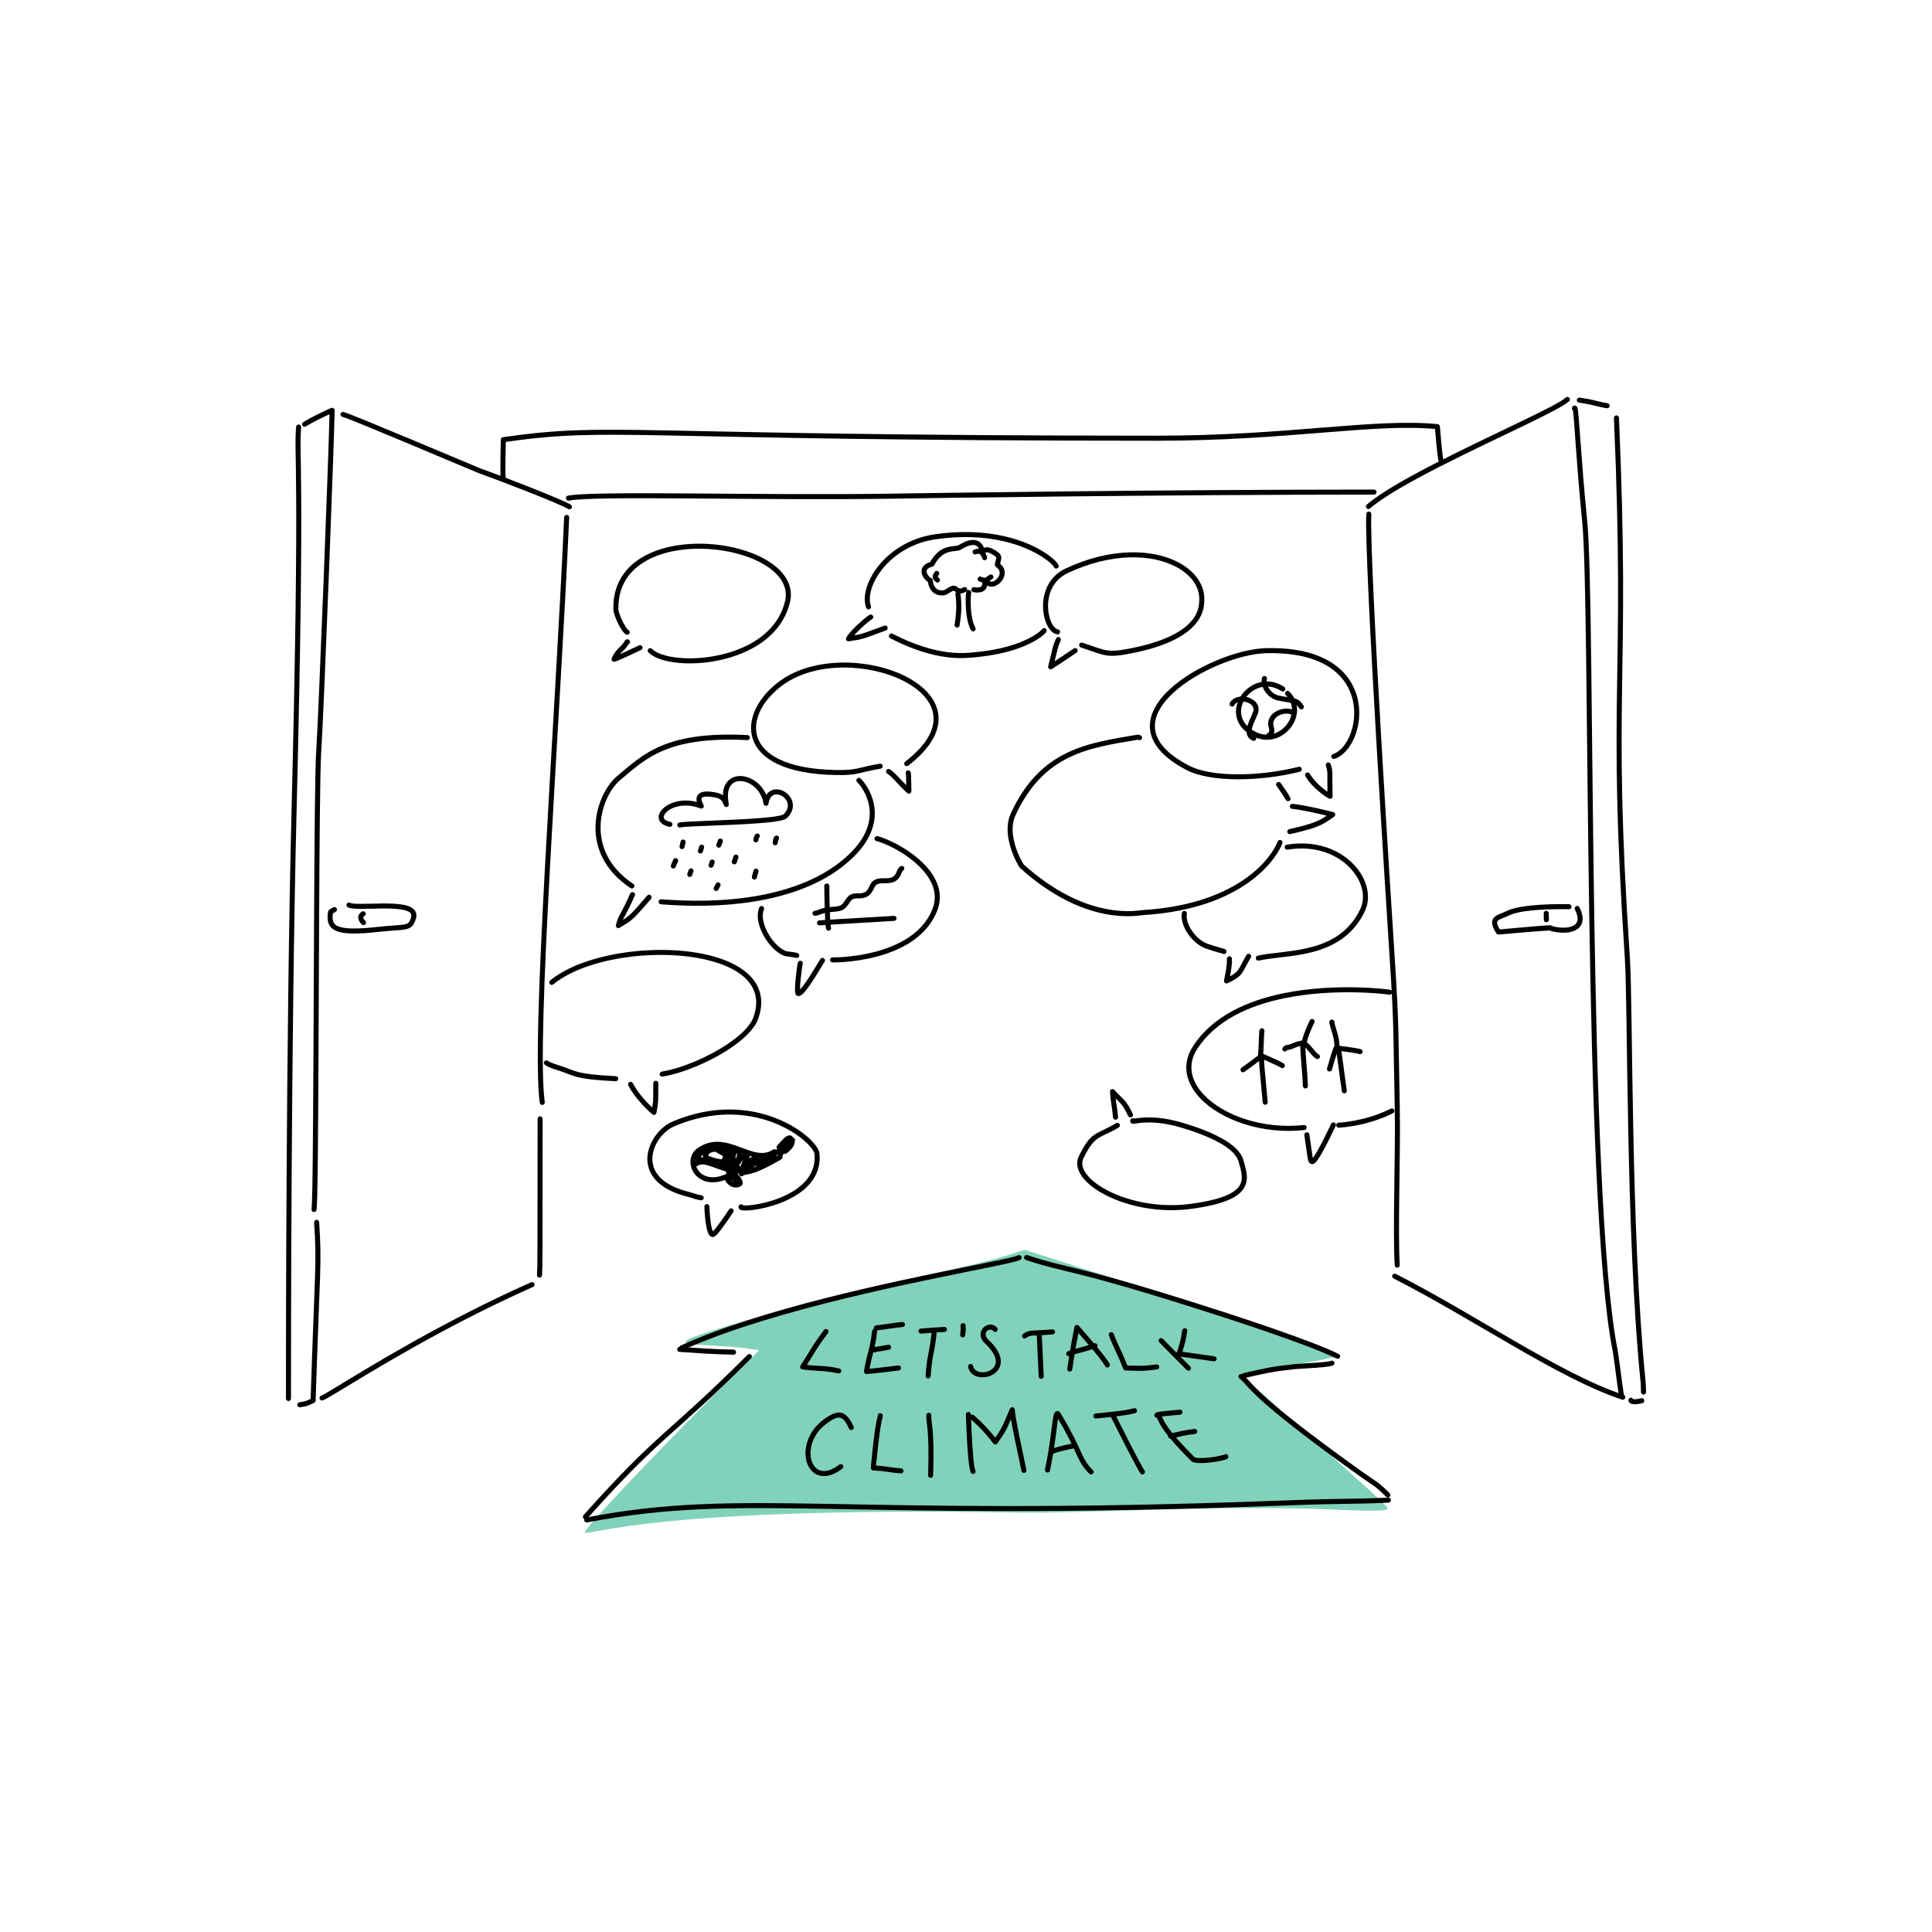<svg xmlns="http://www.w3.org/2000/svg" xmlns:xlink="http://www.w3.org/1999/xlink" width="1080" zoomAndPan="magnify" viewBox="0 0 810 810" height="1080" preserveAspectRatio="xMidYMid meet" version="1.0"><path fill="#81d2ba" d="M 429.684 524.012 C 426.223 524.582 427.367 526.027 387.781 534.816 C 361.961 540.547 299.508 556.156 288.617 561.508 C 282.051 564.73 303.469 563.227 318.203 566.129 C 316.309 568.18 316.125 567.898 293.574 590.715 C 289.648 594.688 252.496 632.273 245.621 641.645 C 241.871 646.758 259.695 631.168 427.234 634.188 C 452.336 634.641 512.398 630.793 558.98 632.895 C 580.832 633.879 582.727 633.238 581.453 631.859 C 577.441 627.516 577.434 627.758 527.18 582.43 C 526.672 581.973 526.652 582.316 520.203 577.645 C 540.434 571.551 540.574 573.254 561.25 568.594 C 555.641 566.191 524.059 552.676 489.641 543.094 C 484.691 541.719 429.684 524.012 429.684 524.012 Z M 429.684 524.012 " fill-opacity="1" fill-rule="evenodd"/><path fill="#000000" d="M 124.156 178.922 C 124.203 178.34 124.715 177.906 125.297 177.957 C 125.879 178.004 126.312 178.516 126.266 179.098 C 125.188 192.004 128.055 191.836 124.324 340.961 C 121.996 434.145 121.996 566.711 121.996 586.344 C 121.996 586.93 121.523 587.402 120.938 587.402 C 120.355 587.402 119.883 586.93 119.883 586.344 C 119.883 566.711 119.883 434.113 122.211 340.906 C 125.941 191.668 123.078 191.84 124.156 178.922 Z M 124.156 178.922 " fill-opacity="1" fill-rule="evenodd"/><path fill="#000000" d="M 130.621 506.797 C 130.629 506.734 130.723 505.777 130.77 504.699 C 130.906 501.578 131.016 495.57 131.105 487.543 C 131.629 441.57 131.578 329.602 132.543 315.414 C 133.598 299.941 137.855 188.887 138.152 173.672 C 135.859 174.715 131.574 176.742 128.246 178.766 C 127.75 179.07 127.098 178.91 126.793 178.41 C 126.488 177.914 126.648 177.262 127.148 176.957 C 131.641 174.223 137.84 171.484 138.793 171.062 C 139.113 170.922 139.484 170.945 139.785 171.133 C 140.082 171.32 140.266 171.641 140.281 171.992 C 140.445 176.449 135.77 299.219 134.656 315.559 C 133.691 329.734 133.746 441.629 133.223 487.57 C 133.117 496.789 132.992 503.359 132.824 505.969 C 132.773 506.77 132.699 507.262 132.645 507.43 C 132.461 507.984 131.859 508.285 131.305 508.102 C 130.762 507.918 130.465 507.34 130.621 506.797 Z M 130.621 506.797 " fill-opacity="1" fill-rule="evenodd"/><path fill="#000000" d="M 131.699 512.539 C 131.664 511.953 132.105 511.449 132.688 511.414 C 133.273 511.375 133.777 511.816 133.812 512.402 C 134.98 530.535 134.16 530.469 132.328 587.211 C 132.312 587.613 132.07 587.977 131.699 588.141 C 128.863 589.398 129.086 589.535 125.855 589.992 C 125.277 590.074 124.738 589.672 124.656 589.094 C 124.574 588.516 124.977 587.98 125.555 587.898 C 128.227 587.516 128.285 587.371 130.23 586.48 C 132.047 530.555 132.859 530.551 131.699 512.539 Z M 131.699 512.539 " fill-opacity="1" fill-rule="evenodd"/><path fill="#000000" d="M 135.285 587.133 C 134.723 587.293 134.141 586.965 133.98 586.402 C 133.82 585.84 134.145 585.258 134.711 585.098 C 135.293 584.93 137.191 583.789 140.238 581.949 C 152.988 574.254 184.742 554.445 222.645 537.598 C 223.176 537.359 223.805 537.602 224.039 538.137 C 224.277 538.668 224.039 539.297 223.504 539.535 C 185.707 556.332 154.047 576.09 141.332 583.762 C 138.02 585.766 135.922 586.953 135.285 587.133 Z M 135.285 587.133 " fill-opacity="1" fill-rule="evenodd"/><path fill="#000000" d="M 143.645 174.801 C 143.066 174.707 142.672 174.168 142.762 173.59 C 142.852 173.012 143.395 172.617 143.973 172.707 C 146.266 173.066 200.219 195.953 201.371 196.363 C 212.305 200.27 236.457 209.707 239.316 211.613 C 239.801 211.938 239.934 212.598 239.609 213.082 C 239.285 213.57 238.629 213.699 238.141 213.375 C 235.316 211.496 211.453 202.215 200.656 198.359 C 199.512 197.949 145.926 175.156 143.645 174.801 Z M 143.645 174.801 " fill-opacity="1" fill-rule="evenodd"/><path fill="#000000" d="M 236.52 216.875 C 236.547 216.289 237.043 215.836 237.625 215.863 C 238.207 215.887 238.66 216.383 238.637 216.965 C 234.805 303.617 224.617 435.578 228.402 462.055 C 228.484 462.633 228.082 463.172 227.504 463.254 C 226.926 463.336 226.387 462.934 226.305 462.355 C 222.516 435.84 232.684 303.664 236.52 216.875 Z M 236.52 216.875 " fill-opacity="1" fill-rule="evenodd"/><path fill="#000000" d="M 225.395 469.09 C 225.395 468.508 225.871 468.031 226.457 468.035 C 227.039 468.035 227.516 468.512 227.512 469.094 C 227.438 529.406 227.516 529.375 227.25 534.652 C 227.223 535.234 226.723 535.684 226.141 535.656 C 225.555 535.625 225.105 535.129 225.137 534.543 C 225.398 529.277 225.32 529.309 225.395 469.09 Z M 225.395 469.09 " fill-opacity="1" fill-rule="evenodd"/><path fill="#000000" d="M 574.41 213.156 C 573.969 213.539 573.301 213.488 572.918 213.047 C 572.535 212.605 572.586 211.934 573.027 211.555 C 584.578 201.559 618.332 186.086 639.398 175.867 C 648.234 171.582 654.805 168.273 656.387 166.695 C 656.801 166.281 657.469 166.281 657.883 166.695 C 658.297 167.109 658.297 167.781 657.883 168.191 C 656.246 169.828 649.477 173.332 640.32 177.773 C 619.41 187.914 585.879 203.234 574.41 213.156 Z M 574.41 213.156 " fill-opacity="1" fill-rule="evenodd"/><path fill="#000000" d="M 661.965 168.797 C 661.387 168.703 660.996 168.156 661.094 167.578 C 661.188 167.004 661.734 166.613 662.312 166.707 C 665.953 167.316 665.848 167.203 669.484 168.109 C 671.762 168.68 671.617 168.664 673.992 169.059 C 674.57 169.156 674.961 169.703 674.863 170.277 C 674.77 170.855 674.223 171.246 673.645 171.148 C 671.184 170.738 671.332 170.754 668.969 170.164 C 665.422 169.277 665.523 169.391 661.965 168.797 Z M 661.965 168.797 " fill-opacity="1" fill-rule="evenodd"/><path fill="#000000" d="M 676.645 175.242 C 676.617 174.66 677.07 174.164 677.656 174.141 C 678.238 174.113 678.734 174.566 678.758 175.152 C 683.672 288.48 675.793 288.527 683.34 401.699 C 684.641 421.172 683.676 516.77 689.867 578.676 C 690.121 581.207 689.988 581.082 690.109 583.566 C 690.141 584.148 689.691 584.648 689.105 584.676 C 688.523 584.703 688.027 584.254 687.996 583.672 C 687.875 581.242 688.008 581.363 687.762 578.887 C 681.566 516.957 682.527 421.32 681.227 401.84 C 673.68 288.641 681.559 288.598 676.645 175.242 Z M 676.645 175.242 " fill-opacity="1" fill-rule="evenodd"/><path fill="#000000" d="M 680.836 584.648 C 681.004 585.035 680.93 585.504 680.613 585.82 C 680.199 586.234 679.527 586.23 679.113 585.816 L 678.859 585.426 C 678.82 585.32 678.758 585.09 678.691 584.738 C 678.168 581.934 676.613 568.895 676.168 566.656 C 663.328 502.465 666.895 254.164 663.336 218.574 C 660.945 194.684 660.18 177.734 659.531 172.742 C 659.496 172.469 659.445 172.199 659.406 171.992 C 659.035 171.68 658.918 171.141 659.156 170.691 L 659.348 170.414 L 659.633 170.18 L 659.887 170.07 L 660.199 170.027 L 660.57 170.094 L 660.941 170.32 L 661.195 170.629 L 661.344 170.969 C 662.07 173.141 662.738 191.332 665.441 218.363 C 669 253.934 665.414 502.09 678.242 566.242 C 678.641 568.238 679.922 578.801 680.57 583.102 C 680.676 583.805 680.809 584.5 680.836 584.648 Z M 660.914 171.852 C 660.953 171.801 660.992 171.746 661.027 171.68 C 660.996 171.742 660.957 171.797 660.914 171.852 Z M 660.914 171.852 " fill-opacity="1" fill-rule="evenodd"/><path fill="#000000" d="M 684.691 586.559 C 684.754 586.578 684.938 586.629 685.121 586.641 C 685.723 586.68 686.641 586.578 688.07 586.219 C 688.641 586.078 689.215 586.422 689.355 586.988 C 689.496 587.559 689.152 588.133 688.586 588.273 C 683.535 589.535 683.02 587.938 682.805 587.523 C 682.543 587.004 682.75 586.363 683.27 586.098 C 683.789 585.836 684.426 586.039 684.691 586.559 Z M 684.691 586.559 " fill-opacity="1" fill-rule="evenodd"/><path fill="#000000" d="M 584.258 536.004 C 583.734 535.738 583.527 535.098 583.793 534.578 C 584.059 534.059 584.695 533.852 585.219 534.113 C 618.863 551.238 653.871 575.852 680.684 584.793 C 681.238 584.977 681.539 585.574 681.355 586.129 C 681.168 586.684 680.57 586.984 680.016 586.801 C 653.125 577.836 618.004 553.176 584.258 536.004 Z M 584.258 536.004 " fill-opacity="1" fill-rule="evenodd"/><path fill="#000000" d="M 572.82 215.484 C 572.848 214.902 573.344 214.453 573.93 214.477 C 574.516 214.508 574.965 215.004 574.938 215.586 C 574.004 235.168 583.723 385.711 584.676 400.492 C 586.723 432.219 586.176 432.008 586.855 463.895 C 587.266 483.121 585.969 515.316 586.852 530.355 C 586.887 530.941 586.441 531.441 585.859 531.477 C 585.273 531.508 584.773 531.062 584.738 530.48 C 583.855 515.422 585.148 483.191 584.738 463.941 C 584.062 432.102 584.609 432.305 582.562 400.629 C 581.609 385.828 571.891 235.094 572.82 215.484 Z M 572.82 215.484 " fill-opacity="1" fill-rule="evenodd"/><path fill="#000000" d="M 211.984 199.828 C 212.043 200.41 211.621 200.93 211.039 200.992 C 210.457 201.051 209.938 200.629 209.879 200.047 C 209.645 197.777 209.938 185.566 209.969 184.309 C 209.98 183.793 210.363 183.359 210.875 183.289 C 257.25 176.656 261.395 182.664 484.883 182.664 C 540.559 182.664 575.996 175.227 602.734 177.816 C 603.254 177.867 603.66 178.293 603.688 178.816 C 603.73 179.637 604.648 190.738 605.113 192.617 C 605.258 193.184 604.91 193.758 604.344 193.898 C 603.777 194.039 603.203 193.695 603.062 193.129 C 602.648 191.465 601.875 182.773 601.641 179.844 C 575.055 177.504 539.852 184.781 484.883 184.781 C 263.07 184.781 257.562 178.836 212.062 185.258 C 211.988 188.383 211.781 197.871 211.984 199.828 Z M 211.984 199.828 " fill-opacity="1" fill-rule="evenodd"/><path fill="#000000" d="M 238.512 209.891 C 237.938 210.004 237.379 209.633 237.266 209.059 C 237.152 208.484 237.523 207.93 238.098 207.812 C 249.16 205.613 318.086 207.801 373.375 206.965 C 389.59 206.719 486.59 205.25 576.074 205.25 C 576.66 205.25 577.133 205.723 577.133 206.309 C 577.133 206.891 576.66 207.367 576.074 207.367 C 486.605 207.367 389.621 208.836 373.41 209.082 C 318.273 209.914 249.543 207.695 238.512 209.891 Z M 238.512 209.891 " fill-opacity="1" fill-rule="evenodd"/><path fill="#000000" d="M 246.219 636.637 C 245.832 637.074 245.16 637.109 244.727 636.719 C 244.289 636.332 244.254 635.66 244.641 635.227 C 276.723 599.34 279.305 602.109 313.422 567.992 C 313.836 567.578 314.508 567.578 314.922 567.992 C 315.332 568.406 315.332 569.078 314.922 569.492 C 280.848 603.566 278.262 600.797 246.219 636.637 Z M 246.219 636.637 " fill-opacity="1" fill-rule="evenodd"/><path fill="#000000" d="M 307.582 565.844 C 308.164 565.859 308.625 566.348 308.609 566.934 C 308.594 567.516 308.105 567.977 307.52 567.961 C 296.039 567.637 296.207 567.539 284.898 566.785 C 284.312 566.746 283.871 566.242 283.91 565.66 C 283.949 565.074 284.453 564.633 285.035 564.672 C 296.309 565.422 296.137 565.52 307.582 565.844 Z M 307.582 565.844 " fill-opacity="1" fill-rule="evenodd"/><path fill="#000000" d="M 286.285 566.027 C 285.75 566.27 285.125 566.031 284.883 565.496 C 284.645 564.965 284.879 564.34 285.414 564.098 C 319.273 548.797 372.352 537.75 403.121 531.523 C 416.133 528.887 425.109 527.156 426.809 526.305 C 427.332 526.047 427.969 526.258 428.23 526.777 C 428.492 527.301 428.277 527.938 427.758 528.199 C 426.586 528.785 422.082 529.816 415.219 531.23 C 388.406 536.746 324.84 548.605 286.285 566.027 Z M 286.285 566.027 " fill-opacity="1" fill-rule="evenodd"/><path fill="#000000" d="M 246.176 638.277 C 245.602 638.387 245.047 638.012 244.938 637.434 C 244.828 636.859 245.203 636.309 245.777 636.195 C 313.312 623.316 351.012 636.289 538.762 629.066 C 565.668 628.031 566.086 628.633 582.059 627.871 C 582.645 627.844 583.141 628.297 583.168 628.879 C 583.195 629.465 582.746 629.961 582.16 629.988 C 566.18 630.75 565.762 630.148 538.84 631.184 C 351.297 638.398 313.637 625.41 246.176 638.277 Z M 246.176 638.277 " fill-opacity="1" fill-rule="evenodd"/><path fill="#000000" d="M 519.668 578 C 519.188 577.668 519.07 577.008 519.402 576.527 C 519.734 576.047 520.398 575.93 520.875 576.262 C 521.801 576.902 522.438 577.551 523.273 578.48 C 526.363 581.914 532.531 589.48 571.48 617.301 C 577.254 621.426 577.516 620.922 582.621 626.027 C 583.035 626.441 583.035 627.113 582.621 627.523 C 582.207 627.938 581.535 627.938 581.121 627.523 C 576.145 622.547 575.883 623.043 570.25 619.023 C 531.012 590.996 524.812 583.355 521.699 579.898 C 520.988 579.105 520.453 578.547 519.668 578 Z M 519.668 578 " fill-opacity="1" fill-rule="evenodd"/><path fill="#000000" d="M 521.832 577.719 C 521.262 577.844 520.695 577.477 520.574 576.906 C 520.449 576.336 520.812 575.773 521.383 575.648 C 532.207 573.297 532.027 573.102 542.992 571.883 C 544.227 571.746 550.457 571.488 554.637 571.074 C 556.238 570.914 557.516 570.77 557.949 570.555 C 558.473 570.293 559.105 570.504 559.367 571.027 C 559.629 571.551 559.418 572.184 558.895 572.445 C 558.363 572.715 556.816 572.984 554.844 573.18 C 550.676 573.598 544.457 573.852 543.227 573.988 C 532.367 575.195 532.551 575.391 521.832 577.719 Z M 521.832 577.719 " fill-opacity="1" fill-rule="evenodd"/><path fill="#000000" d="M 430.07 528.238 C 429.516 528.051 429.215 527.453 429.398 526.898 C 429.586 526.344 430.184 526.043 430.738 526.227 C 448.809 532.25 449.422 529.492 513.281 550.152 C 517.176 551.41 550.008 562.043 561.289 567.684 C 561.809 567.945 562.023 568.582 561.762 569.102 C 561.5 569.625 560.863 569.836 560.34 569.574 C 549.129 563.969 516.5 553.418 512.633 552.168 C 448.754 531.504 448.141 534.262 430.07 528.238 Z M 430.07 528.238 " fill-opacity="1" fill-rule="evenodd"/><path fill="#000000" d="M 345.453 557.59 C 345.801 557.117 346.465 557.023 346.934 557.371 C 347.402 557.719 347.5 558.383 347.148 558.852 C 342.211 565.492 342.234 566.074 338.309 572.234 C 344.34 572.918 344.859 572.32 351.871 573.723 C 352.441 573.836 352.816 574.395 352.703 574.969 C 352.586 575.543 352.027 575.914 351.453 575.801 C 343.918 574.293 343.953 575.121 336.371 574.129 C 336.008 574.082 335.699 573.855 335.547 573.523 C 335.395 573.195 335.422 572.809 335.617 572.504 C 340.527 564.918 340.113 564.758 345.453 557.59 Z M 345.453 557.59 " fill-opacity="1" fill-rule="evenodd"/><path fill="#000000" d="M 365.613 558.051 C 365.68 557.469 366.203 557.051 366.785 557.117 C 367.367 557.184 367.781 557.707 367.719 558.289 C 366.777 566.5 365.848 566.68 364.562 573.852 C 366.172 573.707 369.34 573.375 376.578 572.469 C 377.16 572.398 377.688 572.809 377.762 573.391 C 377.832 573.969 377.422 574.496 376.84 574.57 C 366.617 575.848 364.445 575.996 363.363 576.066 C 363.039 576.09 362.723 575.961 362.508 575.723 C 362.289 575.484 362.191 575.156 362.246 574.84 C 363.641 566.379 364.625 566.688 365.613 558.051 Z M 365.613 558.051 " fill-opacity="1" fill-rule="evenodd"/><path fill="#000000" d="M 367.473 566.738 C 367.211 566.984 366.832 567.094 366.457 566.988 C 365.898 566.832 365.566 566.25 365.723 565.684 L 365.883 565.312 L 366.129 565.02 L 366.426 564.82 L 366.797 564.695 C 367.27 564.582 368.555 564.547 372.363 563.789 C 372.938 563.672 373.496 564.047 373.609 564.617 C 373.723 565.191 373.352 565.75 372.777 565.863 C 369.742 566.473 368.023 566.68 367.473 566.738 Z M 367.473 566.738 " fill-opacity="1" fill-rule="evenodd"/><path fill="#000000" d="M 367.547 557.801 C 366.965 557.883 366.43 557.48 366.348 556.902 C 366.266 556.324 366.668 555.785 367.246 555.703 C 376.277 554.414 377.391 554.32 378.277 554.246 C 378.859 554.199 379.375 554.633 379.422 555.215 C 379.473 555.797 379.039 556.309 378.457 556.359 C 377.578 556.434 376.477 556.523 367.547 557.801 Z M 367.547 557.801 " fill-opacity="1" fill-rule="evenodd"/><path fill="#000000" d="M 386.199 559.113 C 385.617 559.168 385.102 558.742 385.047 558.16 C 384.992 557.578 385.418 557.062 386 557.008 C 389.027 556.719 395.105 556.363 395.898 556.316 C 396.484 556.281 396.984 556.727 397.02 557.312 C 397.051 557.895 396.605 558.395 396.023 558.43 C 395.238 558.477 389.199 558.832 386.199 559.113 Z M 386.199 559.113 " fill-opacity="1" fill-rule="evenodd"/><path fill="#000000" d="M 390.562 558.918 C 390.625 558.336 391.145 557.914 391.727 557.977 C 392.309 558.039 392.73 558.559 392.668 559.141 C 391.73 568.062 390.793 567.828 390.188 576.902 C 390.148 577.484 389.645 577.926 389.062 577.887 C 388.477 577.848 388.035 577.344 388.074 576.762 C 388.684 567.648 389.617 567.883 390.562 558.918 Z M 390.562 558.918 " fill-opacity="1" fill-rule="evenodd"/><path fill="#000000" d="M 402.723 555.707 C 402.762 555.125 403.266 554.68 403.848 554.719 C 404.43 554.758 404.875 555.258 404.836 555.844 C 404.797 556.441 404.922 557.047 404.883 557.645 C 404.875 557.816 404.883 557.645 404.676 559.754 C 404.617 560.336 404.098 560.762 403.516 560.703 C 402.934 560.645 402.508 560.125 402.566 559.543 C 402.77 557.512 402.762 557.676 402.77 557.516 L 402.77 557.508 C 402.812 556.91 402.684 556.309 402.723 555.707 Z M 402.723 555.707 " fill-opacity="1" fill-rule="evenodd"/><path fill="#000000" d="M 418.059 556.691 C 418.43 557.141 418.367 557.809 417.918 558.18 C 417.469 558.555 416.801 558.492 416.43 558.043 C 415.363 556.762 413.398 557.715 413.234 559.234 C 413.148 560.004 413.527 560.875 414.488 561.773 C 418.883 565.895 419.977 569.387 419.504 571.938 C 418.918 575.109 415.91 577.082 412.836 577.406 C 409.656 577.746 406.543 576.34 405.895 573.105 C 405.781 572.535 406.152 571.977 406.727 571.859 C 407.301 571.746 407.855 572.117 407.973 572.691 C 408.328 574.469 409.93 575.262 411.648 575.336 C 414.227 575.445 417.223 574 417.473 571.172 C 417.656 569.117 416.434 566.5 413.039 563.32 C 411.438 561.816 410.988 560.281 411.129 559.004 C 411.484 555.75 415.781 553.941 418.059 556.691 Z M 418.059 556.691 " fill-opacity="1" fill-rule="evenodd"/><path fill="#000000" d="M 430.164 560.977 C 429.688 561.316 429.027 561.207 428.688 560.73 C 428.348 560.258 428.457 559.594 428.934 559.254 C 430.34 558.25 431.113 557.973 432.848 557.84 C 434.348 557.727 436.672 557.73 441.207 557.355 C 441.793 557.305 442.305 557.738 442.352 558.32 C 442.402 558.902 441.969 559.414 441.383 559.465 C 436.844 559.844 434.512 559.836 433.012 559.953 C 431.75 560.047 431.188 560.246 430.164 560.977 Z M 430.164 560.977 " fill-opacity="1" fill-rule="evenodd"/><path fill="#000000" d="M 436.75 559.168 C 436.758 559.902 436.93 563.059 437.594 576.988 C 437.621 577.574 437.168 578.07 436.586 578.098 C 436 578.125 435.504 577.676 435.477 577.09 C 434.789 562.574 434.629 559.68 434.633 559.086 L 434.664 558.734 L 434.816 558.371 L 435.043 558.113 L 435.285 557.969 C 435.816 557.727 436.445 557.965 436.684 558.496 C 436.785 558.715 436.801 558.949 436.75 559.168 Z M 436.246 559.848 C 436.219 559.867 436.188 559.883 436.156 559.898 C 436.188 559.883 436.219 559.867 436.246 559.848 Z M 436.246 559.848 " fill-opacity="1" fill-rule="evenodd"/><path fill="#000000" d="M 449.535 574.148 C 449.449 574.727 448.91 575.125 448.332 575.039 C 447.754 574.953 447.355 574.41 447.445 573.832 C 447.656 572.43 449.07 563.055 450.473 556.34 C 450.555 555.949 450.852 555.637 451.238 555.531 C 451.625 555.43 452.039 555.559 452.305 555.855 C 453.391 557.086 463.738 568.84 465.223 571.805 C 465.48 572.328 465.27 572.961 464.75 573.223 C 464.227 573.484 463.59 573.273 463.328 572.75 C 462.152 570.402 455.227 562.395 452.125 558.859 C 450.879 565.238 449.727 572.895 449.535 574.148 Z M 449.535 574.148 " fill-opacity="1" fill-rule="evenodd"/><path fill="#000000" d="M 448.742 568.418 C 448.285 568.777 447.617 568.703 447.254 568.246 C 446.891 567.789 446.969 567.121 447.426 566.758 C 447.773 566.48 448.402 566.203 449.344 565.922 C 451.109 565.398 454.207 564.719 458.762 563.199 C 459.316 563.016 459.918 563.316 460.102 563.871 C 460.285 564.426 459.988 565.023 459.434 565.211 C 455.488 566.523 452.629 567.215 450.766 567.723 C 449.734 568 449.059 568.164 448.742 568.418 Z M 448.742 568.418 " fill-opacity="1" fill-rule="evenodd"/><path fill="#000000" d="M 464.922 559.957 C 464.703 559.414 464.973 558.797 465.516 558.582 C 466.059 558.367 466.672 558.633 466.887 559.176 C 469.613 566.055 470.07 565.957 472.648 572.484 C 478.473 572.629 478.621 572.832 484.844 572.055 C 485.422 571.98 485.953 572.395 486.023 572.977 C 486.098 573.555 485.684 574.082 485.105 574.156 C 478.488 574.984 478.578 574.73 471.895 574.586 C 471.469 574.578 471.09 574.312 470.934 573.914 C 468.125 566.715 467.73 567.051 464.922 559.957 Z M 464.922 559.957 " fill-opacity="1" fill-rule="evenodd"/><path fill="#000000" d="M 486.004 562.75 C 485.621 562.309 485.672 561.637 486.113 561.258 C 486.555 560.875 487.223 560.922 487.605 561.363 C 488.301 562.172 498.098 571.965 499.016 572.883 C 499.43 573.293 499.43 573.965 499.016 574.379 C 498.602 574.793 497.93 574.793 497.52 574.379 C 496.594 573.453 486.703 563.562 486.004 562.75 Z M 486.004 562.75 " fill-opacity="1" fill-rule="evenodd"/><path fill="#000000" d="M 497.613 558.527 C 497.602 558.645 497.582 558.91 497.555 559.188 C 497.445 560.32 497.082 562.73 495.133 568.582 C 494.945 569.137 494.348 569.438 493.793 569.25 C 493.238 569.066 492.938 568.469 493.121 567.914 C 495.617 560.43 495.418 558.824 495.523 558.156 L 495.66 557.668 L 495.957 557.215 C 496.34 556.773 497.008 556.727 497.449 557.113 C 497.867 557.473 497.93 558.09 497.613 558.527 Z M 497.613 558.527 " fill-opacity="1" fill-rule="evenodd"/><path fill="#000000" d="M 494.027 568.629 C 493.449 568.551 493.043 568.016 493.125 567.438 C 493.203 566.859 493.742 566.453 494.32 566.531 C 508.004 568.434 507.973 568.496 509.16 568.645 C 509.742 568.719 510.156 569.246 510.082 569.828 C 510.008 570.406 509.48 570.82 508.898 570.746 C 507.707 570.598 507.738 570.535 494.027 568.629 Z M 494.027 568.629 " fill-opacity="1" fill-rule="evenodd"/><path fill="#000000" d="M 357.871 598.051 C 358.113 598.582 357.879 599.211 357.352 599.453 C 356.816 599.695 356.188 599.465 355.945 598.934 C 355.258 597.43 354.598 596.289 353.902 595.5 C 353.336 594.859 352.762 594.465 352.109 594.355 C 351.418 594.238 350.668 594.418 349.801 594.816 C 348.766 595.289 347.598 596.059 346.25 597.086 C 341.344 600.828 339.457 606.176 339.879 610.43 C 340.137 613.062 341.277 615.273 343.211 616.238 C 345.336 617.297 348.281 616.789 351.863 614.055 C 352.328 613.699 352.992 613.789 353.348 614.254 C 353.703 614.719 353.613 615.387 353.148 615.738 C 348.676 619.152 344.918 619.457 342.266 618.133 C 339.742 616.871 338.109 614.074 337.77 610.637 C 337.289 605.793 339.379 599.668 344.965 595.406 C 348.141 592.98 350.523 591.938 352.465 592.266 C 354.449 592.605 356.184 594.359 357.871 598.051 Z M 357.871 598.051 " fill-opacity="1" fill-rule="evenodd"/><path fill="#000000" d="M 368 593.426 C 368.055 592.844 368.57 592.414 369.152 592.469 C 369.734 592.523 370.16 593.039 370.105 593.621 C 369.945 595.348 369.137 595.145 367.285 614.438 C 372.141 614.77 372.34 615.137 377.84 615.641 C 378.422 615.691 378.852 616.207 378.797 616.789 C 378.746 617.371 378.23 617.801 377.648 617.746 C 371.797 617.215 371.98 616.828 366.066 616.48 C 365.777 616.465 365.512 616.332 365.324 616.113 C 365.137 615.895 365.047 615.609 365.074 615.324 C 366.996 594.941 367.836 595.184 368 593.426 Z M 368 593.426 " fill-opacity="1" fill-rule="evenodd"/><path fill="#000000" d="M 388.363 593.305 C 388.395 592.723 388.891 592.273 389.473 592.305 C 390.059 592.332 390.508 592.832 390.477 593.414 C 390.293 596.996 391.891 598.559 391.223 618.594 C 391.203 619.176 390.711 619.633 390.129 619.613 C 389.543 619.594 389.086 619.105 389.105 618.52 C 389.773 598.461 388.176 596.895 388.363 593.305 Z M 388.363 593.305 " fill-opacity="1" fill-rule="evenodd"/><path fill="#000000" d="M 404.945 593.062 C 404.93 592.48 405.387 591.988 405.973 591.973 C 406.555 591.953 407.047 592.414 407.062 592.996 C 407.105 594.332 407.414 604.188 408.035 610.863 C 408.289 613.551 408.551 615.699 408.914 616.43 C 409.176 616.949 408.961 617.586 408.438 617.848 C 407.918 618.109 407.281 617.898 407.02 617.375 C 406.605 616.547 406.215 614.117 405.93 611.062 C 405.301 604.332 404.988 594.406 404.945 593.062 Z M 404.945 593.062 " fill-opacity="1" fill-rule="evenodd"/><path fill="#000000" d="M 406.875 594.945 C 406.426 594.57 406.367 593.902 406.738 593.453 C 407.113 593.004 407.781 592.941 408.23 593.316 C 409.066 594.012 412.863 597.172 417.254 602.754 C 420.77 597.625 420.57 597.105 423.426 590.621 C 423.625 590.176 424.094 589.922 424.57 590 C 425.051 590.082 425.41 590.477 425.453 590.961 C 425.621 593.012 425.801 595.164 430.324 616.266 C 430.445 616.836 430.082 617.398 429.512 617.523 C 428.938 617.645 428.375 617.281 428.254 616.707 C 425.547 604.07 424.383 598.156 423.848 595.004 C 422.203 598.906 421.777 599.992 418.168 605.152 C 417.973 605.43 417.656 605.598 417.32 605.602 C 416.98 605.609 416.66 605.453 416.457 605.184 C 411.855 599.094 407.738 595.66 406.875 594.945 Z M 406.875 594.945 " fill-opacity="1" fill-rule="evenodd"/><path fill="#000000" d="M 443.598 594.859 C 443.547 595.125 443.496 595.402 443.457 595.68 C 442.887 599.535 442.215 607.008 440.188 616.543 C 440.066 617.117 439.5 617.48 438.93 617.359 C 438.359 617.238 437.992 616.676 438.113 616.105 C 439.992 607.266 440.699 600.211 441.246 596.195 C 441.504 594.297 441.762 593.02 442.043 592.461 L 442.312 592.051 L 442.641 591.773 L 443.059 591.613 L 443.531 591.609 L 443.852 591.711 L 444.191 591.934 C 444.344 592.062 444.516 592.262 444.688 592.551 C 449.645 600.812 451.711 605.484 453.223 608.773 C 454.668 611.914 455.57 613.742 458.191 616.359 C 458.602 616.773 458.602 617.441 458.191 617.855 C 457.777 618.27 457.105 618.27 456.691 617.855 C 453.859 615.023 452.859 613.055 451.297 609.656 C 449.883 606.574 447.973 602.266 443.598 594.859 Z M 443.598 594.859 " fill-opacity="1" fill-rule="evenodd"/><path fill="#000000" d="M 442.09 609.293 C 441.605 609.617 440.945 609.488 440.621 609 C 440.297 608.516 440.426 607.859 440.914 607.535 C 441.25 607.309 442.199 606.969 443.398 606.641 C 445.863 605.965 449.48 605.203 449.977 605.098 C 450.547 604.98 451.109 605.344 451.23 605.918 C 451.352 606.488 450.988 607.051 450.414 607.172 C 449.926 607.273 446.375 608.02 443.957 608.684 C 443.066 608.926 442.34 609.125 442.09 609.293 Z M 442.09 609.293 " fill-opacity="1" fill-rule="evenodd"/><path fill="#000000" d="M 459.562 594.719 C 458.98 594.77 458.465 594.34 458.41 593.762 C 458.359 593.176 458.789 592.66 459.367 592.609 C 460.652 592.492 472.277 591.449 475.324 590.434 C 475.879 590.25 476.477 590.551 476.664 591.105 C 476.848 591.66 476.547 592.258 475.992 592.441 C 472.852 593.488 460.883 594.598 459.562 594.719 Z M 459.562 594.719 " fill-opacity="1" fill-rule="evenodd"/><path fill="#000000" d="M 465.809 594.191 C 465.547 593.668 465.762 593.031 466.281 592.77 C 466.805 592.508 467.441 592.719 467.703 593.242 C 468.641 595.117 478.117 614.094 479.832 616.492 C 480.172 616.969 480.062 617.629 479.586 617.969 C 479.109 618.309 478.449 618.199 478.109 617.723 C 476.371 615.293 466.762 596.09 465.809 594.191 Z M 465.809 594.191 " fill-opacity="1" fill-rule="evenodd"/><path fill="#000000" d="M 513.273 609.879 C 513.625 609.586 514.141 609.543 514.539 609.809 C 515.027 610.133 515.16 610.789 514.836 611.277 L 514.543 611.586 C 514.434 611.668 514.266 611.766 514.035 611.859 C 513.312 612.156 511.555 612.559 509.5 612.871 C 506.855 613.277 503.711 613.551 501.711 613.336 C 500.57 613.215 499.742 612.879 499.336 612.473 C 488.48 601.621 486.375 597.395 485.531 595.484 C 485.398 595.18 485.301 594.938 485.199 594.738 C 485.137 594.609 485.086 594.512 484.969 594.434 C 484.484 594.109 484.355 593.449 484.68 592.965 C 485.004 592.48 485.664 592.348 486.148 592.672 C 486.629 592.992 486.891 593.352 487.164 593.93 C 487.852 595.414 488.852 598.996 500.832 610.977 C 500.922 611.066 501.098 611.086 501.305 611.133 C 501.699 611.219 502.195 611.266 502.754 611.285 C 504.59 611.352 507.055 611.105 509.18 610.781 C 511.039 610.492 513.008 609.953 513.273 609.879 Z M 513.273 609.879 " fill-opacity="1" fill-rule="evenodd"/><path fill="#000000" d="M 490.957 603.105 C 490.383 603.223 489.824 602.852 489.707 602.277 C 489.594 601.703 489.961 601.145 490.535 601.031 C 495.457 600.031 495.258 599.773 500.781 599.082 C 501.359 599.008 501.891 599.422 501.961 600 C 502.035 600.582 501.621 601.109 501.043 601.184 C 495.605 601.863 495.801 602.121 490.957 603.105 Z M 490.957 603.105 " fill-opacity="1" fill-rule="evenodd"/><path fill="#000000" d="M 485.59 594.223 C 485.098 594.539 484.441 594.398 484.125 593.906 C 483.809 593.418 483.953 592.762 484.441 592.441 C 484.801 592.215 485.02 592.059 485.941 591.895 C 486.969 591.715 489.164 591.5 494.609 591.008 C 495.188 590.953 495.703 591.383 495.758 591.965 C 495.809 592.547 495.379 593.062 494.797 593.113 C 490.336 593.52 488.09 593.73 486.883 593.895 C 485.977 594.016 485.832 594.066 485.59 594.223 Z M 485.59 594.223 " fill-opacity="1" fill-rule="evenodd"/><path fill="#000000" d="M 263.441 264.137 C 263.965 264.395 264.184 265.027 263.926 265.551 C 263.672 266.078 263.039 266.297 262.512 266.039 C 261.918 265.75 261.109 264.863 260.34 263.625 C 258.773 261.094 257.195 257.109 257.152 255.543 C 256.832 243.059 264.016 235.277 274.094 231.266 C 283.941 227.344 296.59 227.07 307.477 229.531 C 314.789 231.184 321.305 234.074 325.68 237.883 C 330.262 241.871 332.539 246.855 331.195 252.508 C 327.285 268.926 309.906 276.426 294.727 277.863 C 288.68 278.438 283 278.055 278.688 276.93 C 275.656 276.137 273.285 274.965 271.852 273.531 C 271.441 273.121 271.441 272.449 271.852 272.035 C 272.266 271.621 272.938 271.621 273.352 272.035 C 274.574 273.258 276.633 274.203 279.223 274.879 C 283.336 275.953 288.758 276.301 294.523 275.754 C 308.871 274.398 325.441 267.527 329.133 252.016 C 330.289 247.156 328.23 242.906 324.289 239.48 C 320.141 235.871 313.945 233.164 307.012 231.598 C 296.531 229.227 284.355 229.457 274.875 233.23 C 265.625 236.914 258.977 244.027 259.27 255.488 C 259.305 256.855 260.773 260.301 262.141 262.512 C 262.633 263.305 263.059 263.953 263.441 264.137 Z M 263.441 264.137 " fill-opacity="1" fill-rule="evenodd"/><path fill="#000000" d="M 263.551 270.043 C 263.316 270.445 262.559 271.664 261.426 272.691 C 260.777 273.281 260.281 273.812 259.898 274.285 C 261.441 273.605 263.906 272.477 267.895 270.578 C 268.422 270.324 269.051 270.551 269.305 271.078 C 269.555 271.605 269.328 272.238 268.801 272.488 C 258.359 277.461 258.258 277.215 257.832 277.387 C 257.418 277.551 256.945 277.441 256.648 277.105 C 256.352 276.77 256.297 276.285 256.512 275.895 C 256.914 275.16 257.258 273.621 260.004 271.125 C 261.328 269.922 261.789 268.762 262.105 268.434 L 262.418 268.188 L 262.777 268.043 L 263.172 268.023 L 263.539 268.129 C 264.07 268.375 264.301 269.004 264.051 269.535 C 263.945 269.766 263.766 269.941 263.551 270.043 Z M 263.551 270.043 " fill-opacity="1" fill-rule="evenodd"/><path fill="#000000" d="M 365.438 259.695 C 365.344 259.762 364.516 260.344 363.75 260.98 C 362.098 262.352 359.746 264.496 358.109 266.383 C 361.695 265.785 362.914 265.195 370.746 262.312 C 371.293 262.113 371.902 262.395 372.102 262.941 C 372.305 263.488 372.023 264.098 371.477 264.301 C 361.805 267.863 361.938 268 355.875 268.863 C 355.473 268.922 355.074 268.742 354.848 268.406 C 354.621 268.07 354.609 267.633 354.812 267.281 C 356.336 264.664 361.102 260.324 363.344 258.59 C 364.055 258.039 364.594 257.738 364.785 257.684 C 365.348 257.531 365.93 257.863 366.086 258.426 C 366.234 258.957 365.945 259.508 365.438 259.695 Z M 365.438 259.695 " fill-opacity="1" fill-rule="evenodd"/><path fill="#000000" d="M 365.133 254.098 C 365.324 254.652 365.031 255.254 364.48 255.445 C 363.926 255.637 363.324 255.344 363.133 254.793 C 361.801 250.969 362.832 245.668 365.992 240.508 C 370.57 233.027 379.594 225.805 391.773 224.031 C 415.32 220.594 430.848 226.945 438.312 231.855 C 440.633 233.375 442.191 234.777 443.008 235.727 C 443.465 236.258 443.715 236.699 443.812 236.988 C 443.996 237.543 443.695 238.141 443.141 238.328 C 442.59 238.512 441.988 238.211 441.805 237.656 C 441.738 237.457 441.469 237.156 441.066 236.738 C 440.266 235.902 438.957 234.809 437.152 233.625 C 429.922 228.871 414.879 222.801 392.078 226.125 C 380.617 227.797 372.109 234.57 367.797 241.613 C 365.027 246.133 363.965 250.746 365.133 254.098 Z M 365.133 254.098 " fill-opacity="1" fill-rule="evenodd"/><path fill="#000000" d="M 436.855 263.867 C 437.133 263.383 437.742 263.195 438.246 263.449 C 438.77 263.707 438.984 264.344 438.723 264.867 C 438.59 265.133 437.746 266.141 435.918 267.402 C 432.176 270 423.961 274.121 409.305 275.516 C 404.742 275.949 392.98 277.758 373.246 267.59 C 372.727 267.32 372.523 266.684 372.793 266.164 C 373.059 265.645 373.699 265.441 374.215 265.707 C 393.312 275.547 404.688 273.828 409.105 273.41 C 423.199 272.066 431.113 268.16 434.715 265.664 C 435.922 264.828 436.789 263.938 436.855 263.867 Z M 436.855 263.867 " fill-opacity="1" fill-rule="evenodd"/><path fill="#000000" d="M 443.555 263.875 C 444.133 263.965 444.527 264.508 444.438 265.086 C 444.348 265.664 443.805 266.059 443.227 265.969 C 442.383 265.836 441.555 265.395 440.801 264.664 C 439.836 263.73 438.973 262.293 438.348 260.535 C 436.031 253.996 436.965 242.938 446.781 238.336 C 466.059 229.297 483.5 230.195 494.062 235.77 C 501.391 239.637 505.461 245.758 504.883 252.445 C 504.785 253.555 504.73 256.277 502.73 259.543 C 499.848 264.246 492.789 270.227 474.918 273.801 C 463.914 276 463.82 275.008 453.152 271.453 C 452.598 271.27 452.297 270.668 452.484 270.113 C 452.668 269.562 453.27 269.262 453.82 269.445 C 463.961 272.824 464.043 273.816 474.504 271.723 C 491.414 268.34 498.199 262.887 500.926 258.434 C 502.664 255.598 502.688 253.227 502.77 252.262 C 503.285 246.359 499.543 241.055 493.074 237.641 C 482.93 232.289 466.191 231.574 447.68 240.254 C 439.035 244.305 438.305 254.07 440.344 259.828 C 440.766 261.012 441.301 262.023 441.922 262.766 C 442.426 263.363 442.965 263.785 443.555 263.875 Z M 443.555 263.875 " fill-opacity="1" fill-rule="evenodd"/><path fill="#000000" d="M 442.746 267.691 C 442.984 267.156 443.609 266.914 444.145 267.152 C 444.676 267.387 444.918 268.012 444.684 268.547 C 443.43 271.375 443.504 271.742 442.164 277.223 C 445.203 275.25 445.848 274.77 450.18 271.879 C 450.668 271.555 451.324 271.688 451.648 272.176 C 451.973 272.66 451.84 273.32 451.355 273.645 C 446.113 277.137 446.254 277.117 441.062 280.453 C 440.695 280.688 440.223 280.676 439.871 280.422 C 439.52 280.168 439.355 279.723 439.461 279.301 C 441.559 271.035 441.277 271.008 442.746 267.691 Z M 442.746 267.691 " fill-opacity="1" fill-rule="evenodd"/><path fill="#000000" d="M 380.797 321 C 380.332 321.355 379.668 321.27 379.312 320.805 C 378.957 320.344 379.043 319.676 379.504 319.32 C 388.793 312.172 392.121 305.449 391.27 299.566 C 390.422 293.715 385.477 288.84 378.613 285.387 C 364.492 278.277 342.184 277.234 328.449 287.043 C 319.961 293.105 315.152 301.809 317.625 309.164 C 318.844 312.801 321.863 316.051 327.012 318.477 C 332.383 321.008 340.02 322.621 350.336 322.824 C 359.785 323.008 359.59 321.727 368.852 320.184 C 369.43 320.09 369.977 320.477 370.07 321.055 C 370.168 321.633 369.777 322.176 369.199 322.273 C 359.742 323.848 359.938 325.129 350.297 324.938 C 339.594 324.73 331.68 323.016 326.109 320.395 C 320.312 317.664 316.992 313.93 315.617 309.84 C 312.895 301.734 317.867 292 327.219 285.316 C 341.551 275.082 364.828 276.074 379.566 283.492 C 387.129 287.301 392.43 292.812 393.363 299.266 C 394.293 305.688 390.938 313.195 380.797 321 Z M 380.797 321 " fill-opacity="1" fill-rule="evenodd"/><path fill="#000000" d="M 379.84 324.711 C 379.816 324.629 379.781 324.484 379.727 324.277 C 379.586 323.711 379.934 323.137 380.5 322.992 C 381.066 322.852 381.641 323.199 381.781 323.762 C 381.977 324.539 381.953 324.48 381.953 324.547 C 382.145 331.09 382.07 331.082 382.102 331.648 C 382.125 332.078 381.887 332.48 381.496 332.664 C 381.105 332.848 380.641 332.777 380.324 332.484 C 376.566 329.008 374.129 325.676 371.969 324.336 C 371.477 324.027 371.324 323.371 371.633 322.875 C 371.941 322.383 372.594 322.227 373.09 322.539 C 374.953 323.699 377.047 326.27 379.953 329.184 C 379.934 328.203 379.902 326.789 379.84 324.711 Z M 379.84 324.711 " fill-opacity="1" fill-rule="evenodd"/><path fill="#000000" d="M 313.406 308.184 C 313.992 308.211 314.441 308.711 314.41 309.293 C 314.383 309.879 313.883 310.328 313.301 310.297 C 279.746 308.598 270.719 318.133 260.133 326.957 C 251.859 333.852 244.41 356.504 265.5 370.566 C 265.988 370.891 266.121 371.551 265.797 372.035 C 265.473 372.52 264.812 372.652 264.328 372.328 C 241.609 357.184 249.867 332.758 258.777 325.328 C 269.652 316.266 278.926 306.438 313.406 308.184 Z M 313.406 308.184 " fill-opacity="1" fill-rule="evenodd"/><path fill="#000000" d="M 264.43 374.371 C 264.82 373.938 265.492 373.902 265.926 374.293 C 266.359 374.684 266.395 375.355 266.004 375.789 C 265.895 375.91 265.891 376.008 265.754 376.332 C 265.426 377.113 264.715 378.781 262.609 382.852 L 262.609 382.855 C 261.852 384.32 261.465 384.941 261.137 385.688 C 263.957 383.922 265.215 382.625 271.344 375.48 C 271.723 375.035 272.391 374.984 272.836 375.363 C 273.277 375.746 273.332 376.414 272.949 376.859 C 265.027 386.102 264.914 385.902 259.785 388.973 C 259.414 389.195 258.941 389.172 258.598 388.91 C 258.254 388.645 258.105 388.199 258.223 387.781 C 259.102 384.613 259.238 384.758 260.727 381.883 C 263.133 377.234 263.68 375.793 263.941 375.184 C 264.117 374.766 264.223 374.602 264.43 374.371 Z M 264.43 374.371 " fill-opacity="1" fill-rule="evenodd"/><path fill="#000000" d="M 359.496 328.051 C 359.117 327.789 358.941 327.301 359.09 326.844 C 359.277 326.285 359.875 325.988 360.43 326.172 L 360.656 326.277 L 360.926 326.484 C 361.18 326.719 361.793 327.367 362.527 328.375 C 364.652 331.293 367.867 337.309 366.387 344.863 C 365.414 349.824 362.41 355.477 355.621 361.328 C 350.742 365.535 330.312 383.238 277.082 379.141 C 276.5 379.098 276.062 378.586 276.109 378.004 C 276.152 377.422 276.664 376.988 277.246 377.031 C 329.406 381.043 349.457 363.848 354.242 359.723 C 360.551 354.281 363.406 349.066 364.309 344.457 C 365.645 337.656 362.73 332.246 360.82 329.625 C 360.207 328.785 359.594 328.145 359.496 328.051 Z M 359.496 328.051 " fill-opacity="1" fill-rule="evenodd"/><path fill="#000000" d="M 329.766 398.832 C 329.766 398.832 331.848 399.086 333.02 399.273 C 333.727 399.387 334.297 399.531 334.523 399.645 C 335.047 399.906 335.262 400.543 335 401.062 C 334.742 401.578 334.121 401.793 333.605 401.551 C 333.559 401.543 332.738 401.367 332.113 401.277 C 330.809 401.094 329.316 400.918 329.141 400.859 C 325.113 399.516 321.012 394.793 318.992 389.859 C 317.605 386.469 317.227 383 318.336 380.465 C 318.57 379.93 319.199 379.688 319.734 379.922 C 320.266 380.156 320.512 380.781 320.277 381.316 C 319.359 383.41 319.809 386.262 320.953 389.059 C 322.727 393.391 326.227 397.629 329.766 398.832 Z M 329.766 398.832 " fill-opacity="1" fill-rule="evenodd"/><path fill="#000000" d="M 336.516 404.215 C 336.496 404.332 336.301 405.379 336.156 406.453 C 335.824 408.922 335.406 412.688 335.406 414.781 C 335.793 414.395 336.266 413.895 336.656 413.387 C 339.492 409.691 343.219 403.102 343.957 402.051 C 344.293 401.57 344.953 401.453 345.43 401.789 C 345.91 402.125 346.027 402.785 345.691 403.266 C 344.84 404.48 340.016 413.02 337.121 416.137 C 336.48 416.824 335.895 417.273 335.441 417.457 L 334.859 417.598 L 334.383 417.555 L 333.98 417.367 L 333.648 417.012 C 333.488 416.754 333.324 416.113 333.305 415.195 C 333.254 412.602 333.898 407.051 334.273 404.711 C 334.391 403.961 334.523 403.477 334.582 403.363 C 334.844 402.84 335.48 402.629 336 402.891 C 336.492 403.137 336.707 403.715 336.516 404.215 Z M 336.516 404.215 " fill-opacity="1" fill-rule="evenodd"/><path fill="#000000" d="M 349.164 401.383 C 349.234 401.383 349.602 401.391 350.023 401.387 C 353.355 401.344 364.785 400.785 375.031 396.246 C 381.73 393.277 387.938 388.602 390.918 381.16 C 393.258 375.309 391.188 369.945 387.473 365.492 C 381.68 358.547 371.914 353.742 367.438 352.625 C 366.875 352.484 366.527 351.91 366.668 351.34 C 366.812 350.773 367.387 350.43 367.953 350.57 C 372.672 351.75 382.988 356.809 389.098 364.137 C 393.316 369.195 395.539 375.305 392.879 381.949 C 389.688 389.93 383.078 394.996 375.887 398.184 C 365.301 402.871 353.496 403.461 350.047 403.504 C 349.418 403.512 349.039 403.5 348.969 403.492 L 348.52 403.348 L 348.328 403.203 L 348.156 402.992 C 347.848 402.496 348.004 401.844 348.5 401.535 C 348.707 401.406 348.941 401.359 349.164 401.383 Z M 349.164 401.383 " fill-opacity="1" fill-rule="evenodd"/><path fill="#000000" d="M 231.988 412.691 C 231.539 413.059 230.871 412.992 230.5 412.543 C 230.133 412.09 230.199 411.422 230.648 411.051 C 245.336 399.043 277.867 395.074 299.004 400.938 C 307.664 403.344 314.414 407.414 317.422 413.133 C 319.473 417.039 319.836 421.723 317.855 427.219 C 316.406 431.242 311.988 435.605 306.203 439.492 C 297.742 445.184 286.391 449.93 277.781 451.367 C 277.203 451.461 276.656 451.074 276.562 450.496 C 276.465 449.918 276.855 449.375 277.434 449.277 C 285.793 447.883 296.805 443.262 305.02 437.738 C 310.355 434.148 314.527 430.211 315.863 426.5 C 317.602 421.668 317.348 417.551 315.547 414.121 C 312.766 408.836 306.441 405.199 298.438 402.977 C 277.895 397.281 246.266 401.02 231.988 412.691 Z M 231.988 412.691 " fill-opacity="1" fill-rule="evenodd"/><path fill="#000000" d="M 258.18 451.195 C 258.766 451.227 259.215 451.723 259.188 452.305 C 259.16 452.891 258.664 453.34 258.078 453.312 C 240.168 452.461 240.289 450.711 234.648 448.973 L 234.645 448.973 C 234.297 448.863 231.875 448.117 230.176 447.406 C 229.297 447.035 228.598 446.641 228.305 446.348 C 227.895 445.934 227.895 445.266 228.305 444.852 C 228.719 444.438 229.391 444.438 229.805 444.852 C 229.984 445.031 230.449 445.223 230.996 445.453 C 232.621 446.133 234.938 446.848 235.27 446.949 C 240.785 448.645 240.668 450.367 258.18 451.195 Z M 258.18 451.195 " fill-opacity="1" fill-rule="evenodd"/><path fill="#000000" d="M 263.441 455.082 C 263.176 454.562 263.383 453.922 263.906 453.656 C 264.426 453.395 265.062 453.598 265.328 454.121 C 267.531 458.445 271.34 462.332 273.457 464.309 C 274.125 460.133 273.762 459.516 273.891 454.133 C 273.902 453.551 274.391 453.086 274.973 453.102 C 275.559 453.113 276.023 453.598 276.008 454.184 C 275.859 460.453 276.34 460.43 275.215 466.566 C 275.145 466.941 274.879 467.25 274.523 467.375 C 274.164 467.5 273.766 467.426 273.477 467.176 C 272.531 466.352 266.512 461.113 263.441 455.082 Z M 263.441 455.082 " fill-opacity="1" fill-rule="evenodd"/><path fill="#000000" d="M 311.59 505.352 C 311.621 505.359 311.656 505.359 311.688 505.363 C 312.156 505.41 312.805 505.41 313.598 505.359 C 318.387 505.055 328.078 502.992 334.742 497.898 C 339.027 494.621 342.047 490.066 341.48 483.844 C 341.43 483.277 341.047 482.551 340.438 481.695 C 339.359 480.184 337.559 478.387 335.145 476.586 C 325.531 469.406 306.27 462.223 282.742 472.18 C 277.348 474.461 272.125 481.789 273.844 488.559 C 275.008 493.137 279.375 497.34 288.785 499.691 C 291.562 500.387 291.383 500.684 294.16 501.148 C 294.738 501.242 295.125 501.789 295.031 502.367 C 294.934 502.941 294.391 503.332 293.812 503.238 C 290.949 502.762 291.133 502.461 288.27 501.742 C 277.773 499.121 273.09 494.188 271.789 489.078 C 269.816 481.309 275.727 472.848 281.914 470.227 C 306.387 459.875 326.414 467.422 336.41 474.891 C 339.039 476.852 340.984 478.816 342.16 480.465 C 343.055 481.715 343.516 482.824 343.59 483.648 C 344.23 490.691 340.879 495.875 336.031 499.578 C 329 504.953 318.785 507.152 313.73 507.473 C 312.449 507.555 311.473 507.508 310.914 507.387 C 310.684 507.336 310.496 507.266 310.355 507.199 L 309.922 506.867 L 309.707 506.527 L 309.617 506.078 L 309.664 505.73 L 309.848 505.348 C 310.18 504.867 310.84 504.75 311.32 505.082 C 311.43 505.156 311.52 505.25 311.59 505.352 Z M 311.59 505.352 " fill-opacity="1" fill-rule="evenodd"/><path fill="#000000" d="M 297.426 505.93 C 297.426 505.957 297.426 505.992 297.426 506.027 C 297.445 507.074 297.691 512.141 298.473 515.094 C 298.59 515.531 298.715 515.918 298.859 516.223 C 298.863 516.238 298.871 516.25 298.879 516.266 C 299.211 515.918 299.762 515.32 300.223 514.73 C 302.348 512.02 305.266 507.641 305.648 507.066 C 305.973 506.578 306.629 506.445 307.117 506.77 C 307.602 507.094 307.734 507.754 307.41 508.238 C 306.965 508.91 303.133 514.652 300.996 517.129 C 300.289 517.953 299.66 518.438 299.34 518.543 C 298.473 518.832 297.523 518.414 296.91 517.055 C 295.738 514.457 295.344 507.559 295.312 506.125 C 295.305 505.902 295.312 505.766 295.316 505.727 L 295.375 505.484 C 295.578 504.938 296.188 504.656 296.734 504.855 C 297.191 505.023 297.461 505.473 297.426 505.93 Z M 297.426 505.93 " fill-opacity="1" fill-rule="evenodd"/><path fill="#000000" d="M 559.535 318.148 C 558.98 318.332 558.379 318.027 558.199 317.473 C 558.016 316.918 558.32 316.32 558.875 316.137 C 562.516 314.945 565.574 310.578 566.969 305.176 C 568.641 298.699 567.883 290.676 562.625 284.383 C 557.277 277.977 547.336 273.418 530.789 273.855 C 519.668 274.148 501.863 281.172 491.727 290.645 C 486.84 295.211 483.719 300.324 484.262 305.562 C 484.809 310.844 489.07 316.109 498.582 321.035 C 507.863 325.84 527.645 325.699 544.477 321.492 C 545.043 321.352 545.617 321.695 545.758 322.262 C 545.902 322.832 545.555 323.406 544.988 323.547 C 527.613 327.891 507.191 327.879 497.605 322.918 C 487.199 317.523 482.754 311.562 482.156 305.781 C 481.551 299.953 484.844 294.176 490.277 289.098 C 500.773 279.289 519.223 272.043 530.73 271.738 C 548.184 271.277 558.609 276.27 564.25 283.023 C 569.984 289.891 570.844 298.637 569.02 305.703 C 567.414 311.91 563.719 316.781 559.535 318.148 Z M 559.535 318.148 " fill-opacity="1" fill-rule="evenodd"/><path fill="#000000" d="M 547.293 325.469 C 546.988 324.969 547.148 324.316 547.648 324.012 C 548.148 323.711 548.801 323.867 549.102 324.367 C 551.293 327.973 554.543 330.551 556.535 331.914 C 556.43 323.887 556.789 323.746 555.887 321.039 C 555.703 320.484 556.004 319.883 556.559 319.699 C 557.113 319.516 557.711 319.816 557.898 320.371 C 558.914 323.422 558.477 323.363 558.684 333.844 C 558.691 334.227 558.492 334.586 558.16 334.777 C 557.828 334.973 557.418 334.969 557.086 334.773 C 556.156 334.223 550.609 330.922 547.293 325.469 Z M 547.293 325.469 " fill-opacity="1" fill-rule="evenodd"/><path fill="#000000" d="M 541.707 339.121 C 541.129 339.07 540.699 338.551 540.754 337.973 C 540.805 337.391 541.324 336.961 541.906 337.016 C 547.324 337.52 557.66 340.141 559.016 340.488 C 559.422 340.59 559.727 340.926 559.797 341.34 C 559.867 341.754 559.684 342.168 559.332 342.398 C 554.988 345.242 554.297 346.723 540.973 349.684 C 540.402 349.812 539.836 349.453 539.707 348.883 C 539.582 348.312 539.941 347.746 540.512 347.621 C 551.062 345.273 553.379 343.902 556.203 341.969 C 552.578 341.082 545.75 339.5 541.707 339.121 Z M 541.707 339.121 " fill-opacity="1" fill-rule="evenodd"/><path fill="#000000" d="M 429.18 362.438 C 455.863 386.348 476.844 381.688 479.336 381.531 C 520.641 378.949 533.793 358.211 535.637 352.848 C 535.828 352.297 536.43 352 536.984 352.191 C 537.535 352.383 537.832 352.984 537.641 353.539 C 535.727 359.098 522.289 380.969 479.469 383.645 C 476.898 383.805 455.23 388.664 427.703 363.957 L 427.699 363.953 C 427.645 363.906 427.492 363.738 427.297 363.434 C 426.832 362.711 425.773 360.852 424.766 358.367 C 422.852 353.641 421.168 346.684 423.816 340.949 C 436.102 314.332 455.52 311.574 476.688 308.047 L 476.691 308.047 C 476.816 308.023 477.391 307.898 478.242 308.324 C 478.766 308.586 478.977 309.223 478.715 309.746 C 478.453 310.27 477.82 310.48 477.297 310.219 C 477.148 310.145 477.055 310.133 477.035 310.137 C 456.535 313.551 437.637 316.062 425.742 341.836 C 423.348 347.02 425 353.301 426.727 357.57 C 427.73 360.043 429.07 362.262 429.18 362.438 Z M 429.18 362.438 " fill-opacity="1" fill-rule="evenodd"/><path fill="#000000" d="M 535.191 329.492 C 534.859 329.016 534.98 328.355 535.465 328.023 C 535.945 327.691 536.602 327.812 536.934 328.293 C 539.008 331.301 539.039 331.172 540.922 334.316 C 541.223 334.816 541.059 335.469 540.559 335.766 C 540.059 336.066 539.406 335.906 539.105 335.402 C 537.258 332.32 537.23 332.449 535.191 329.492 Z M 535.191 329.492 " fill-opacity="1" fill-rule="evenodd"/><path fill="#000000" d="M 512.566 399.801 C 512.336 399.75 510.57 399.355 505.746 397.746 C 502.359 396.617 499.02 393.492 497.102 389.984 C 495.781 387.574 495.141 384.996 495.508 382.762 C 495.602 382.184 496.148 381.793 496.723 381.887 C 497.301 381.984 497.691 382.527 497.598 383.105 C 497.297 384.922 497.887 387.008 498.957 388.969 C 500.621 392.008 503.48 394.762 506.414 395.738 C 511.121 397.305 512.672 397.605 513.219 397.785 L 513.598 397.941 L 513.906 398.172 C 514.32 398.582 514.32 399.254 513.906 399.668 C 513.543 400.031 512.98 400.074 512.566 399.801 Z M 512.566 399.801 " fill-opacity="1" fill-rule="evenodd"/><path fill="#000000" d="M 516.473 402.301 C 516.477 402.344 516.48 402.5 516.488 402.629 C 516.52 403.332 516.547 404.84 515.684 409.352 C 519.875 407.086 519.441 405.625 522.594 400.371 C 522.895 399.871 523.543 399.707 524.047 400.008 C 524.547 400.309 524.711 400.957 524.41 401.461 C 520.512 407.957 521.523 409.055 514.664 412.219 C 514.301 412.387 513.875 412.336 513.562 412.086 C 513.25 411.836 513.102 411.43 513.184 411.039 C 514.582 404.379 514.379 403.051 514.355 402.434 C 514.348 402.129 514.371 401.914 514.461 401.645 C 514.648 401.09 515.25 400.789 515.801 400.977 C 516.352 401.164 516.648 401.754 516.473 402.301 Z M 516.473 402.301 " fill-opacity="1" fill-rule="evenodd"/><path fill="#000000" d="M 527.785 402.727 C 527.219 402.855 526.648 402.496 526.52 401.926 C 526.391 401.355 526.75 400.789 527.32 400.66 C 533.238 399.324 541.77 399.234 550.004 397.027 C 557.984 394.891 565.688 390.719 570.273 381.219 C 572.395 376.828 571.488 371.434 568.328 366.754 C 563.438 359.508 553.156 354.008 539.824 356.23 C 539.25 356.324 538.703 355.938 538.605 355.359 C 538.512 354.781 538.902 354.238 539.477 354.141 C 553.809 351.754 564.824 357.777 570.082 365.57 C 573.695 370.922 574.605 377.113 572.184 382.141 C 567.281 392.293 559.078 396.785 550.555 399.074 C 542.289 401.289 533.727 401.383 527.785 402.727 Z M 527.785 402.727 " fill-opacity="1" fill-rule="evenodd"/><path fill="#000000" d="M 582.887 414.977 C 583.453 415.117 583.797 415.695 583.656 416.262 C 583.516 416.828 582.941 417.172 582.375 417.031 C 581.594 416.836 559.863 414.082 538.297 418.547 C 524.043 421.5 509.832 427.594 501.922 439.812 C 497.648 446.418 499.344 453.23 504.59 458.848 C 512.812 467.652 529.543 473.566 546.656 471.668 C 547.234 471.602 547.762 472.023 547.824 472.602 C 547.887 473.184 547.469 473.707 546.891 473.77 C 529.039 475.754 511.621 469.477 503.043 460.293 C 497.09 453.918 495.293 446.16 500.145 438.664 C 508.359 425.969 523.062 419.539 537.867 416.473 C 559.895 411.914 582.086 414.777 582.887 414.977 Z M 582.887 414.977 " fill-opacity="1" fill-rule="evenodd"/><path fill="#000000" d="M 550.395 485.48 C 550.5 485.352 550.613 485.211 550.715 485.07 C 553.086 481.762 557.098 473.191 557.922 471.473 C 558.027 471.254 558.094 471.121 558.109 471.094 L 558.289 470.863 C 558.707 470.457 559.375 470.465 559.785 470.879 C 560.125 471.227 560.18 471.742 559.949 472.145 C 559.934 472.18 559.887 472.277 559.832 472.383 C 558.988 474.148 554.863 482.914 552.434 486.305 C 551.836 487.141 551.281 487.684 550.891 487.887 L 550.52 488.031 L 550.199 488.074 L 549.895 488.043 C 549.895 488.043 549.59 487.934 549.59 487.934 C 549.457 487.867 549.336 487.801 549.23 487.719 L 548.953 487.469 C 548.742 487.234 548.535 486.879 548.371 486.141 C 548.102 484.957 547.805 482.316 546.859 475.926 C 546.777 475.348 547.176 474.809 547.754 474.723 C 548.332 474.641 548.871 475.039 548.957 475.617 C 549.734 480.891 550.066 483.586 550.309 485.016 C 550.34 485.188 550.367 485.344 550.395 485.48 Z M 550.395 485.48 " fill-opacity="1" fill-rule="evenodd"/><path fill="#000000" d="M 561.406 472.793 C 560.828 472.863 560.297 472.449 560.227 471.867 C 560.156 471.289 560.57 470.762 561.148 470.691 C 561.727 470.621 572.266 470.223 583.07 464.82 C 583.594 464.559 584.23 464.77 584.492 465.293 C 584.75 465.816 584.539 466.453 584.02 466.715 C 572.867 472.289 562 472.719 561.406 472.793 Z M 561.406 472.793 " fill-opacity="1" fill-rule="evenodd"/><path fill="#000000" d="M 475.531 468.984 C 477.734 468.668 484.555 467.348 496.031 470.789 C 519.082 477.703 520.801 484.57 521.445 486.887 C 521.973 488.781 522.555 490.715 522.711 492.602 C 522.879 494.668 522.562 496.68 521.246 498.562 C 520.234 500.008 518.613 501.387 516.09 502.617 C 512.543 504.352 507.121 505.832 498.973 506.883 C 480.613 509.25 462.781 502.828 455.402 495.344 C 451.926 491.816 450.719 488.02 452.332 484.695 C 457.535 473.984 459.547 475.926 467.926 470.895 C 468.426 470.594 469.078 470.758 469.379 471.258 C 469.676 471.762 469.516 472.41 469.016 472.711 C 461.117 477.449 459.141 475.527 454.238 485.621 C 453.43 487.289 453.656 489.098 454.648 490.906 C 455.75 492.926 457.77 494.93 460.453 496.781 C 468.824 502.547 483.586 506.734 498.703 504.781 C 505.246 503.938 509.973 502.824 513.344 501.508 C 516.516 500.27 518.438 498.883 519.512 497.348 C 520.516 495.906 520.73 494.355 520.598 492.777 C 520.453 491.016 519.895 489.219 519.406 487.457 C 518.805 485.289 516.949 479.277 495.422 472.816 C 483.879 469.355 477.242 470.922 475.488 471.129 C 475.141 471.168 474.898 471.156 474.754 471.125 L 474.395 470.992 L 474.086 470.738 L 473.887 470.391 L 473.824 470.02 L 473.887 469.641 L 474.117 469.219 C 474.461 468.785 475.078 468.688 475.531 468.984 Z M 475.531 468.984 " fill-opacity="1" fill-rule="evenodd"/><path fill="#000000" d="M 474.73 466.688 C 475.121 467.105 475.109 467.758 474.707 468.164 C 474.289 468.574 473.617 468.574 473.207 468.16 C 473.066 468.02 472.984 467.914 472.926 467.828 L 472.77 467.527 C 472.738 467.449 472.754 467.375 472.645 467.156 C 470.633 463.129 469.828 462.609 467.742 460.559 C 468.043 463.227 468.379 464.086 468.738 468.301 C 468.789 468.883 468.355 469.395 467.773 469.445 C 467.191 469.492 466.68 469.062 466.629 468.48 C 466.164 463.004 465.738 463.176 465.375 457.73 C 465.344 457.281 465.602 456.863 466.016 456.688 C 466.434 456.512 466.91 456.617 467.215 456.949 C 471.238 461.387 471.832 460.793 474.539 466.207 C 474.637 466.402 474.695 466.574 474.73 466.688 Z M 474.73 466.688 " fill-opacity="1" fill-rule="evenodd"/><path fill="#000000" d="M 292.156 336.23 C 291.965 335.465 291.934 334.648 292.203 333.938 C 292.648 332.75 293.988 331.586 297.496 331.879 C 300.332 332.117 302.008 332.688 303.074 333.387 C 303.188 328.855 305.414 326.43 308.184 325.637 C 310.293 325.035 312.812 325.387 315.145 326.59 C 317.672 327.895 319.98 330.191 321.27 333.27 C 322.172 331.887 323.445 331.195 324.773 331 C 326.504 330.742 328.41 331.371 329.887 332.59 C 331.355 333.805 332.387 335.594 332.426 337.59 C 332.461 339.273 331.801 341.129 330.016 342.918 C 329.773 343.156 329.359 343.414 328.766 343.629 C 327.777 343.984 326.148 344.301 324.078 344.566 C 312.844 346.02 287.969 346.223 285.246 346.91 C 284.68 347.055 284.105 346.711 283.961 346.145 C 283.816 345.578 284.16 345 284.727 344.855 C 287.129 344.25 306.633 343.984 319.059 342.953 C 322.184 342.695 324.852 342.387 326.656 342.008 C 327.215 341.887 327.684 341.766 328.051 341.633 C 328.262 341.559 328.43 341.504 328.516 341.418 C 329.797 340.137 330.332 338.836 330.309 337.633 C 330.281 336.262 329.543 335.055 328.539 334.223 C 327.535 333.395 326.258 332.922 325.086 333.094 C 323.676 333.301 322.547 334.5 322.195 336.941 C 322.121 337.461 321.676 337.848 321.148 337.848 C 320.621 337.848 320.176 337.461 320.102 336.941 C 319.527 332.914 317.016 329.941 314.176 328.473 C 312.359 327.535 310.406 327.207 308.766 327.672 C 306.027 328.457 304.422 331.461 305.547 337.09 C 305.652 337.621 305.344 338.145 304.828 338.309 C 304.312 338.469 303.758 338.219 303.539 337.723 C 303.195 336.934 303.023 336.09 302.25 335.41 C 301.441 334.707 300.027 334.215 297.32 333.988 C 296.164 333.895 295.348 333.961 294.781 334.176 C 294.465 334.301 294.266 334.465 294.184 334.684 C 294.051 335.039 294.129 335.445 294.234 335.82 C 294.469 336.641 294.91 337.355 294.988 337.52 C 295.16 337.914 295.086 338.375 294.789 338.684 C 294.488 338.996 294.035 339.098 293.633 338.941 C 286.715 336.223 280.637 338.52 278.75 341.293 C 278.312 341.934 278.117 342.586 278.406 343.148 C 278.758 343.828 279.648 344.293 281.078 344.578 C 281.648 344.695 282.023 345.25 281.91 345.824 C 281.793 346.398 281.234 346.77 280.66 346.656 C 278.371 346.195 277.086 345.207 276.523 344.117 C 275.902 342.91 276.066 341.477 276.996 340.105 C 279.004 337.152 285 334.355 292.156 336.23 Z M 292.156 336.23 " fill-opacity="1" fill-rule="evenodd"/><path fill="#000000" d="M 285.352 352.773 C 285.48 352.203 286.047 351.848 286.617 351.977 C 287.188 352.105 287.547 352.672 287.418 353.242 C 287.27 353.891 287.125 354.539 286.977 355.188 C 286.848 355.758 286.277 356.113 285.707 355.984 C 285.141 355.855 284.781 355.289 284.91 354.719 C 285.059 354.07 285.203 353.422 285.352 352.773 Z M 285.352 352.773 " fill-opacity="1" fill-rule="evenodd"/><path fill="#000000" d="M 284.152 361.379 C 284.082 361.543 283.816 362.172 283.266 363.48 C 283.039 364.016 282.418 364.27 281.879 364.043 C 281.34 363.816 281.09 363.195 281.316 362.656 C 282.105 360.777 282.254 360.422 282.301 360.34 L 282.594 359.988 C 283.047 359.625 283.715 359.699 284.078 360.156 C 284.367 360.516 284.383 361.008 284.152 361.379 Z M 284.152 361.379 " fill-opacity="1" fill-rule="evenodd"/><path fill="#000000" d="M 288.703 364.781 C 288.891 364.227 289.492 363.934 290.047 364.121 C 290.598 364.312 290.895 364.914 290.703 365.465 C 290.535 365.965 290.363 366.465 290.191 366.961 C 290.004 367.516 289.398 367.809 288.848 367.621 C 288.293 367.43 288 366.828 288.188 366.273 C 288.359 365.777 288.531 365.277 288.703 364.781 Z M 288.703 364.781 " fill-opacity="1" fill-rule="evenodd"/><path fill="#000000" d="M 301.031 352.215 C 301.238 351.668 301.852 351.391 302.398 351.598 C 302.945 351.805 303.219 352.414 303.016 352.961 C 302.793 353.547 302.578 354.133 302.355 354.715 C 302.148 355.262 301.539 355.539 300.992 355.332 C 300.445 355.129 300.168 354.516 300.375 353.969 C 300.594 353.387 300.812 352.801 301.031 352.215 Z M 301.031 352.215 " fill-opacity="1" fill-rule="evenodd"/><path fill="#000000" d="M 307.531 359.012 C 307.699 358.453 308.293 358.137 308.852 358.309 C 309.41 358.48 309.727 359.07 309.555 359.629 C 309.27 360.559 308.914 361.535 308.855 361.699 C 308.656 362.25 308.051 362.539 307.5 362.34 C 306.953 362.145 306.664 361.535 306.859 360.988 C 306.918 360.828 307.258 359.895 307.531 359.012 Z M 307.531 359.012 " fill-opacity="1" fill-rule="evenodd"/><path fill="#000000" d="M 300.113 370.508 C 300.375 369.984 301.012 369.773 301.535 370.035 C 302.055 370.297 302.27 370.934 302.008 371.457 C 301.598 372.273 301.586 372.195 301.195 372.977 C 300.938 373.5 300.301 373.715 299.777 373.453 C 299.254 373.191 299.039 372.555 299.301 372.031 C 299.691 371.25 299.703 371.328 300.113 370.508 Z M 300.113 370.508 " fill-opacity="1" fill-rule="evenodd"/><path fill="#000000" d="M 315.922 364.969 C 316.059 364.402 316.633 364.051 317.199 364.191 C 317.766 364.328 318.117 364.898 317.977 365.469 C 317.93 365.672 317.891 365.652 317.305 367.992 C 317.164 368.559 316.586 368.902 316.023 368.762 C 315.457 368.617 315.109 368.043 315.25 367.477 C 315.836 365.152 315.871 365.172 315.922 364.969 Z M 315.922 364.969 " fill-opacity="1" fill-rule="evenodd"/><path fill="#000000" d="M 324.727 350.746 C 325.074 350.277 325.738 350.18 326.207 350.527 C 326.676 350.875 326.773 351.539 326.426 352.008 C 326.184 352.336 326.203 352.445 326.184 352.684 C 326.164 352.914 326.129 353.191 326.031 353.586 C 325.891 354.152 325.316 354.496 324.746 354.355 C 324.18 354.215 323.836 353.637 323.977 353.07 C 324.098 352.598 324.078 352.352 324.109 352.133 C 324.156 351.746 324.246 351.395 324.727 350.746 Z M 324.727 350.746 " fill-opacity="1" fill-rule="evenodd"/><path fill="#000000" d="M 316.602 349.926 C 316.91 349.43 317.562 349.281 318.059 349.59 C 318.555 349.902 318.703 350.555 318.395 351.051 C 317.988 351.695 318.109 351.688 317.906 352.402 C 317.746 352.965 317.16 353.289 316.598 353.129 C 316.035 352.969 315.711 352.379 315.871 351.82 C 316.16 350.809 316.027 350.84 316.602 349.926 Z M 316.602 349.926 " fill-opacity="1" fill-rule="evenodd"/><path fill="#000000" d="M 297.613 360.984 C 297.848 360.445 298.473 360.203 299.008 360.438 C 299.543 360.672 299.789 361.293 299.555 361.828 C 299.254 362.52 299.426 362.52 299.066 363.238 C 298.805 363.762 298.164 363.973 297.645 363.711 C 297.121 363.449 296.91 362.812 297.172 362.289 C 297.504 361.625 297.336 361.621 297.613 360.984 Z M 297.613 360.984 " fill-opacity="1" fill-rule="evenodd"/><path fill="#000000" d="M 293.152 354.836 C 293.328 354.281 293.922 353.969 294.477 354.145 C 295.035 354.32 295.348 354.914 295.172 355.469 C 295.004 356.012 294.832 356.551 294.664 357.094 C 294.488 357.652 293.895 357.961 293.336 357.789 C 292.781 357.613 292.469 357.02 292.645 356.461 C 292.812 355.918 292.98 355.379 293.152 354.836 Z M 293.152 354.836 " fill-opacity="1" fill-rule="evenodd"/><path fill="#000000" d="M 527.922 443.961 C 527.977 443.379 528.496 442.953 529.074 443.008 C 529.66 443.062 530.086 443.578 530.031 444.16 C 529.895 445.59 529.996 445.562 531.492 462.027 C 531.547 462.605 531.117 463.121 530.535 463.176 C 529.953 463.227 529.438 462.801 529.387 462.215 C 527.855 445.395 527.785 445.418 527.922 443.961 Z M 527.922 443.961 " fill-opacity="1" fill-rule="evenodd"/><path fill="#000000" d="M 527.383 442.586 C 527.43 442.258 527.539 441.387 527.586 440.609 C 527.738 438.07 527.801 434.336 527.922 432.773 C 527.973 432.121 528.109 431.711 528.176 431.602 C 528.477 431.098 529.125 430.938 529.629 431.238 C 530.066 431.504 530.246 432.035 530.078 432.504 C 530.078 432.512 530.078 432.52 530.074 432.527 C 529.922 433.598 529.871 437.914 529.699 440.738 C 529.629 441.934 529.523 442.887 529.398 443.309 L 529.234 443.707 L 529.043 443.957 C 528.934 444.066 522.629 448.809 521.695 449.406 C 521.203 449.723 520.547 449.578 520.234 449.086 C 519.918 448.594 520.062 447.938 520.555 447.621 C 521.363 447.105 526.406 443.336 527.383 442.586 Z M 527.383 442.586 " fill-opacity="1" fill-rule="evenodd"/><path fill="#000000" d="M 529.875 441.91 C 529.902 441.926 529.949 441.949 529.996 441.969 C 531.02 442.449 535.25 444.281 537.18 445.277 C 537.805 445.598 538.227 445.875 538.367 446.016 C 538.777 446.43 538.777 447.102 538.367 447.516 C 537.965 447.914 537.324 447.926 536.906 447.551 C 536.84 447.512 536.105 447.098 535.418 446.766 C 533.316 445.75 529.988 444.305 529.098 443.887 C 528.855 443.773 528.715 443.684 528.684 443.66 L 528.516 443.5 L 528.375 443.289 C 528.113 442.766 528.324 442.129 528.848 441.867 C 529.188 441.695 529.574 441.727 529.875 441.91 Z M 529.875 441.91 " fill-opacity="1" fill-rule="evenodd"/><path fill="#000000" d="M 560.113 439.625 C 560.055 439.043 560.48 438.523 561.062 438.465 C 561.641 438.406 562.164 438.828 562.223 439.41 C 562.328 440.465 563.902 451.43 563.961 452.215 C 563.992 452.609 564.582 456.906 564.621 457.016 C 564.809 457.57 564.508 458.172 563.957 458.359 C 563.402 458.547 562.801 458.246 562.613 457.695 C 562.574 457.574 561.883 452.816 561.852 452.379 L 561.852 452.375 C 561.789 451.594 560.223 440.676 560.113 439.625 Z M 560.113 439.625 " fill-opacity="1" fill-rule="evenodd"/><path fill="#000000" d="M 558.414 448.484 C 558.258 449.043 557.672 449.371 557.109 449.215 C 556.547 449.055 556.219 448.469 556.375 447.906 C 556.582 447.188 558.207 441.449 559.168 438.992 C 559.34 438.559 559.777 438.285 560.242 438.324 C 561.188 438.402 568.977 439.367 570.559 439.895 C 571.113 440.078 571.414 440.676 571.23 441.23 C 571.047 441.785 570.445 442.086 569.891 441.902 C 568.609 441.477 563.043 440.766 560.859 440.52 C 559.914 443.176 558.594 447.844 558.414 448.484 Z M 558.414 448.484 " fill-opacity="1" fill-rule="evenodd"/><path fill="#000000" d="M 561.633 438.727 C 561.656 439.312 561.203 439.805 560.621 439.832 C 560.035 439.855 559.539 439.402 559.516 438.82 C 559.297 433.855 557.652 431.23 557.328 428.625 C 557.254 428.047 557.664 427.516 558.246 427.441 C 558.824 427.371 559.355 427.781 559.43 428.363 C 559.758 431.008 561.41 433.684 561.633 438.727 Z M 561.633 438.727 " fill-opacity="1" fill-rule="evenodd"/><path fill="#000000" d="M 548.355 455.234 C 548.379 455.82 547.93 456.316 547.344 456.34 C 546.762 456.367 546.266 455.914 546.238 455.332 C 545.832 446.305 545.434 446.402 545.074 437.441 C 545.051 436.859 545.508 436.363 546.09 436.34 C 546.672 436.32 547.168 436.773 547.191 437.359 C 547.551 446.312 547.949 446.215 548.355 455.234 Z M 548.355 455.234 " fill-opacity="1" fill-rule="evenodd"/><path fill="#000000" d="M 545.629 436.297 C 546.199 436.188 546.758 436.566 546.867 437.141 C 546.973 437.711 546.598 438.27 546.023 438.375 C 543.66 438.824 543.77 438.969 541.586 439.816 C 541.086 440.012 540.711 440.078 540.395 440.117 C 540.047 440.16 539.844 440.098 539.406 440.535 C 538.996 440.945 538.324 440.945 537.91 440.535 C 537.496 440.121 537.496 439.449 537.91 439.035 C 538.676 438.27 539.16 438.137 539.68 438.066 C 539.965 438.027 540.281 438.055 540.82 437.844 C 543.188 436.922 543.07 436.781 545.629 436.297 Z M 545.629 436.297 " fill-opacity="1" fill-rule="evenodd"/><path fill="#000000" d="M 546.035 438.348 C 545.469 438.207 545.125 437.633 545.266 437.066 C 545.406 436.496 545.98 436.152 546.547 436.293 C 547.578 436.551 548.605 437.438 549.57 438.559 C 550.285 439.387 550.98 440.328 551.684 441.078 C 552.059 441.48 552.426 441.828 552.809 442.02 C 553.332 442.277 553.543 442.914 553.281 443.438 C 553.02 443.961 552.383 444.172 551.863 443.91 C 550.758 443.363 549.645 441.984 548.547 440.637 C 548.082 440.066 547.613 439.508 547.137 439.062 C 546.773 438.723 546.418 438.441 546.035 438.348 Z M 546.035 438.348 " fill-opacity="1" fill-rule="evenodd"/><path fill="#000000" d="M 547.699 437.688 C 547.57 438.258 547.004 438.613 546.434 438.488 C 545.863 438.359 545.504 437.793 545.633 437.223 C 545.809 436.434 546.594 432.914 549.16 427.781 C 549.422 427.258 550.059 427.047 550.582 427.309 C 551.105 427.57 551.316 428.207 551.055 428.73 C 548.617 433.602 547.867 436.941 547.699 437.688 Z M 547.699 437.688 " fill-opacity="1" fill-rule="evenodd"/><path fill="#000000" d="M 538.391 287.973 C 538.879 288.293 539.02 288.949 538.699 289.438 C 538.383 289.926 537.727 290.066 537.234 289.746 C 528.914 284.328 520.027 291.445 520.312 298.66 C 520.43 301.734 522.277 304.773 526.496 306.883 C 532.602 309.938 538.613 306.426 540.816 301.508 C 542.262 298.285 542.047 294.434 539.07 291.453 C 538.656 291.039 538.656 290.367 539.07 289.957 C 539.48 289.543 540.152 289.543 540.566 289.957 C 544.25 293.637 544.535 298.391 542.75 302.375 C 540.105 308.273 532.875 312.441 525.547 308.777 C 520.449 306.227 518.34 302.457 518.195 298.742 C 517.855 290.113 528.434 281.488 538.391 287.973 Z M 538.391 287.973 " fill-opacity="1" fill-rule="evenodd"/><path fill="#000000" d="M 529.102 284.207 C 529.238 283.641 529.812 283.293 530.383 283.43 C 530.949 283.57 531.297 284.145 531.16 284.711 C 530.805 286.156 531.348 287.711 532.297 288.984 C 533.277 290.301 534.715 291.34 536.207 291.637 C 538.973 292.191 540.734 292.398 541.984 292.645 C 544.18 293.082 545.039 293.605 546.492 295.785 C 546.816 296.27 546.684 296.93 546.195 297.254 C 545.711 297.574 545.051 297.445 544.727 296.957 C 543.707 295.426 543.121 295.027 541.57 294.723 C 540.32 294.473 538.559 294.266 535.789 293.715 C 533.82 293.316 531.898 291.992 530.598 290.246 C 529.266 288.457 528.605 286.246 529.102 284.207 Z M 529.102 284.207 " fill-opacity="1" fill-rule="evenodd"/><path fill="#000000" d="M 517.52 295.66 C 517.258 296.184 516.621 296.395 516.098 296.133 C 515.574 295.871 515.363 295.234 515.625 294.711 C 516.879 292.203 520.324 291.484 523.238 292.371 C 526.23 293.277 528.496 295.738 527.395 299.047 C 526.84 300.707 525.578 302.934 524.992 304.98 C 524.562 306.484 524.48 307.898 526.066 308.578 C 526.605 308.809 526.855 309.434 526.625 309.969 C 526.395 310.508 525.77 310.758 525.234 310.527 C 524.32 310.133 523.695 309.602 523.281 308.988 C 522.668 308.082 522.504 306.973 522.664 305.754 C 522.984 303.348 524.699 300.434 525.383 298.379 C 526.062 296.34 524.465 294.957 522.621 294.395 C 521.598 294.086 520.469 294.02 519.484 294.258 C 518.641 294.465 517.898 294.898 517.52 295.66 Z M 517.52 295.66 " fill-opacity="1" fill-rule="evenodd"/><path fill="#000000" d="M 541.246 299.57 C 541.207 299.547 541.043 299.441 540.918 299.398 C 540.543 299.262 540.059 299.195 539.523 299.188 C 537.809 299.172 535.562 299.797 534.414 301.516 C 533.645 302.672 533.77 303.578 533.953 304.379 C 534.062 304.855 534.184 305.301 534.242 305.738 C 534.328 306.391 534.281 307.023 533.969 307.664 C 533.695 308.234 533.191 308.836 532.273 309.449 C 531.789 309.773 531.129 309.641 530.805 309.156 C 530.48 308.668 530.613 308.012 531.102 307.688 C 531.68 307.301 532 306.977 532.117 306.617 C 532.211 306.316 532.152 306.02 532.09 305.711 C 532.023 305.383 531.93 305.043 531.852 304.688 C 531.59 303.469 531.492 302.082 532.652 300.344 C 534.473 297.617 538.273 296.785 540.648 297.16 C 541.996 297.371 542.898 298.027 543.184 298.723 C 543.406 299.262 543.148 299.883 542.605 300.102 C 542.082 300.316 541.484 300.082 541.246 299.57 Z M 541.246 299.57 " fill-opacity="1" fill-rule="evenodd"/><path fill="#000000" d="M 309.191 495.621 C 309.188 495.617 309.188 495.617 309.188 495.613 C 309.121 495.453 309.027 495.289 308.926 495.125 C 308.469 494.406 307.816 493.754 307.703 493.645 C 307.289 493.23 307.289 492.559 307.703 492.145 C 308.117 491.734 308.785 491.734 309.199 492.145 C 309.363 492.312 310.453 493.41 310.996 494.488 C 311.328 495.145 311.457 495.805 311.336 496.348 L 311.199 496.699 L 310.957 497.008 C 310.82 497.148 310.605 497.309 310.32 497.453 C 309.473 497.875 307.848 498.195 306.211 497.238 C 305.418 496.773 304.598 495.992 303.895 494.703 C 300.355 496.008 297.395 495.906 295.113 495.039 C 288.965 492.711 287.586 484.871 292.289 481.484 C 298.465 477.039 304.391 478.754 310.023 480.84 C 312.617 481.801 315.133 482.832 317.582 483.227 C 319.828 483.586 322.012 483.391 324.117 481.965 C 324.602 481.637 325.258 481.762 325.59 482.246 C 325.914 482.73 325.789 483.391 325.305 483.719 C 322.707 485.477 320.02 485.762 317.246 485.316 C 314.672 484.902 312.012 483.836 309.289 482.828 C 304.285 480.973 299.012 479.254 293.527 483.203 C 292.094 484.234 291.488 485.848 291.594 487.48 C 291.75 489.875 293.406 492.305 296.27 493.199 C 298.301 493.836 300.902 493.707 304.008 492.383 C 304.266 492.273 304.559 492.27 304.82 492.375 C 305.078 492.48 305.289 492.684 305.398 492.945 C 306.418 495.352 307.82 495.871 308.816 495.723 C 308.941 495.703 309.074 495.664 309.191 495.621 Z M 309.191 495.621 " fill-opacity="1" fill-rule="evenodd"/><path fill="#000000" d="M 311.723 492.785 C 311.371 493.254 310.707 493.352 310.242 493.004 C 309.77 492.652 309.676 491.988 310.023 491.523 C 310.457 490.938 311.02 490.688 312.168 490.469 C 313.953 490.129 317.691 489.496 326.5 484.211 C 327 483.91 327.652 484.07 327.953 484.574 C 328.254 485.074 328.09 485.727 327.59 486.027 C 318.363 491.562 314.434 492.195 312.566 492.547 C 312.355 492.59 312.176 492.625 312.016 492.664 C 311.887 492.695 311.785 492.699 311.723 492.785 Z M 311.723 492.785 " fill-opacity="1" fill-rule="evenodd"/><path fill="#000000" d="M 330.867 478.199 C 330.777 478.246 330.672 478.309 330.594 478.367 C 330.312 478.574 330.016 478.852 329.715 479.148 C 328.738 480.129 327.773 481.34 327.316 481.758 C 326.887 482.156 326.215 482.125 325.82 481.695 C 325.426 481.262 325.457 480.594 325.887 480.199 C 326.539 479.602 328.203 477.438 329.504 476.547 C 330.578 475.809 331.559 475.852 332.176 476.469 C 333.488 477.781 333.363 479.242 332.648 480.551 C 331.809 482.094 330.027 483.371 329.766 483.559 C 329.289 483.895 328.629 483.781 328.293 483.301 C 327.953 482.824 328.066 482.164 328.547 481.828 C 328.75 481.684 330.145 480.723 330.789 479.539 C 331.023 479.113 331.141 478.641 330.867 478.199 Z M 330.867 478.199 " fill-opacity="1" fill-rule="evenodd"/><path fill="#000000" d="M 292.059 489.012 C 291.598 489.371 290.93 489.285 290.574 488.82 C 290.219 488.359 290.305 487.695 290.766 487.336 C 293.152 485.496 295.883 485.984 299.25 487.172 C 303.555 488.688 309.078 491.285 316.676 489.262 C 317.242 489.109 317.824 489.445 317.973 490.008 C 318.125 490.574 317.789 491.156 317.223 491.305 C 309.082 493.477 303.156 490.793 298.547 489.168 C 295.973 488.262 293.887 487.605 292.059 489.012 Z M 292.059 489.012 " fill-opacity="1" fill-rule="evenodd"/><path fill="#000000" d="M 308.508 490.48 C 308.293 490.609 308.035 490.664 307.785 490.625 C 308.051 490.879 308.27 491.148 308.457 491.422 C 308.555 491.434 308.652 491.457 308.746 491.496 C 309.113 491.648 309.367 491.992 309.398 492.391 C 309.547 494.211 309.531 494.164 309.316 495.961 C 309.25 496.527 308.746 496.938 308.18 496.895 C 307.613 496.844 307.184 496.359 307.207 495.789 C 307.215 495.59 307.27 495.242 307.281 494.82 C 307.035 495.047 306.902 495.172 306.816 495.246 L 306.324 495.562 L 305.867 495.699 L 305.355 495.688 L 305.086 495.586 L 304.828 495.41 L 304.637 495.191 L 304.52 494.973 L 304.414 494.5 C 304.406 494.371 304.406 494.203 304.43 493.992 C 304.453 493.738 304.691 491.688 304.18 490.723 C 303.617 489.656 302.285 489.688 301.926 489.77 C 301.578 489.848 301.219 489.75 300.961 489.504 C 299.844 488.445 298.324 487.988 296.895 487.715 C 295.254 487.402 293.703 487.332 292.793 487.098 C 292.379 486.992 292.055 486.844 291.828 486.68 L 291.508 486.375 L 291.262 485.934 L 291.188 485.59 L 291.191 485.258 L 291.301 484.82 C 291.344 484.703 291.406 484.582 291.484 484.453 C 291.766 483.988 292.371 483.348 293.441 482.492 C 295.508 480.836 298.766 480.406 299.867 480.383 C 301.129 480.355 302.324 480.215 303.289 480.316 C 303.988 480.395 304.59 480.59 305.078 480.945 L 305.219 480.812 L 305.543 480.609 L 305.816 480.512 L 306.129 480.473 L 306.441 480.508 L 306.723 480.605 L 306.996 480.773 L 307.281 481.055 C 307.41 481.215 307.539 481.449 307.656 481.738 C 308.035 481.473 308.496 481.32 309.047 481.32 C 309.172 481.32 309.324 481.332 309.492 481.367 L 309.863 481.484 L 310.191 481.664 L 310.508 481.93 C 310.781 482.219 311.035 482.652 311.105 483.34 C 311.121 483.477 311.125 483.629 311.121 483.797 C 311.918 483.113 312.52 482.945 312.895 482.93 L 313.18 482.945 L 313.473 483.016 L 313.746 483.148 L 313.977 483.336 L 314.281 483.773 C 314.281 483.773 314.32 483.91 314.32 483.91 C 314.312 483.898 314.309 483.887 314.301 483.875 L 314.344 483.961 L 314.43 484.375 L 314.371 484.91 C 314.332 485.082 314.254 485.352 314.105 485.762 C 314.598 485.352 314.98 485.059 315.281 484.852 C 315.805 484.492 316.172 484.352 316.414 484.301 L 316.941 484.293 L 317.352 484.438 L 317.617 484.641 L 317.801 484.871 L 317.922 485.125 L 317.996 485.426 C 318.004 485.473 318.008 485.523 318.012 485.574 C 319.18 484.984 320.262 484.641 321.008 484.688 C 321.219 484.703 321.391 484.734 321.531 484.773 L 321.609 484.805 C 321.953 484.707 322.324 484.621 322.734 484.539 C 323.102 484.062 323.586 483.496 324.148 482.988 C 325.016 482.195 326.059 481.551 327.141 481.41 C 327.289 481.387 327.418 481.379 327.535 481.379 C 327.684 481.141 327.824 480.922 327.957 480.723 C 328.008 480.406 328.199 480.125 328.488 479.965 C 329.234 478.988 329.949 478.43 331.648 477.152 C 332.102 476.812 332.734 476.887 333.098 477.316 C 333.457 477.746 333.422 478.383 333.012 478.766 C 331.344 480.348 330.699 481.012 330.316 481.336 C 330.148 481.48 330.016 481.582 329.883 481.66 C 329.434 482.301 328.93 483.148 328.105 484.496 C 327.805 484.988 327.164 485.152 326.668 484.859 C 326.371 484.688 326.191 484.395 326.148 484.074 C 325.949 484.223 325.758 484.383 325.574 484.551 C 325.508 484.613 325.438 484.676 325.375 484.738 C 325.406 484.793 325.434 484.852 325.457 484.914 C 325.637 485.402 325.43 485.953 324.973 486.203 L 323.406 487.062 C 323.039 487.266 322.598 487.23 322.27 486.992 C 322.242 487.031 322.215 487.07 322.184 487.117 C 321.422 488.133 318.75 489.793 318.516 489.938 C 318.082 490.199 317.523 490.117 317.184 489.742 C 316.906 489.438 316.836 489.004 316.984 488.637 C 315.828 489.395 314.727 490.219 313.969 490.805 C 313.469 491.215 313.09 491.504 312.973 491.594 C 312.961 491.602 312.953 491.609 312.953 491.609 C 312.48 491.949 311.828 491.848 311.484 491.383 C 311.402 491.273 311.344 491.152 311.309 491.027 C 311.031 491.059 310.75 491.055 310.473 491.027 C 309.664 490.945 308.93 490.602 308.727 490.543 C 308.699 490.535 308.621 490.512 308.508 490.48 Z M 310.453 488.887 C 310.941 487.84 311.309 487.004 311.582 486.348 C 311.086 486.922 310.496 487.688 309.805 488.695 C 309.973 488.758 310.172 488.824 310.391 488.871 C 310.41 488.875 310.434 488.879 310.453 488.887 Z M 294.777 485.258 L 294.707 484.926 C 294.688 484.723 294.699 484.453 294.762 484.145 C 294.359 484.469 294 484.816 293.734 485.086 C 294.031 485.137 294.398 485.195 294.777 485.258 Z M 308.402 485.559 C 308.418 485.719 308.43 485.875 308.445 486.023 C 308.77 485.172 308.938 484.52 308.992 484.016 C 309.016 483.797 308.988 483.566 308.973 483.449 C 308.875 483.473 308.809 483.543 308.758 483.625 C 308.645 483.805 308.574 484.031 308.523 484.27 C 308.438 484.684 308.402 485.133 308.402 485.559 Z M 296.883 484.473 C 297.262 484.656 297.977 484.984 298.609 485.188 C 299.641 485.52 300.816 485.812 301.75 485.941 C 302.102 485.992 302.402 486.035 302.617 486.02 C 302.727 485.703 302.91 485.312 303.191 484.84 C 302.293 484.102 301.016 483.535 300.867 483.473 C 300.625 483.359 300.441 483.172 300.34 482.945 C 298.594 482.789 297.621 483.285 297.133 483.945 C 297.02 484.102 296.934 484.312 296.883 484.473 Z M 296.883 484.473 " fill-opacity="1" fill-rule="evenodd"/><path fill="#000000" d="M 402.32 262.215 C 402.238 262.793 401.699 263.195 401.121 263.109 C 400.543 263.027 400.141 262.488 400.227 261.91 C 400.738 258.391 401.324 254.48 400.559 249.121 C 400.477 248.543 400.879 248.004 401.457 247.922 C 402.035 247.84 402.574 248.242 402.656 248.82 C 403.457 254.434 402.855 258.527 402.32 262.215 Z M 402.32 262.215 " fill-opacity="1" fill-rule="evenodd"/><path fill="#000000" d="M 407.137 248.75 C 407.137 248.766 407.133 248.785 407.129 248.801 C 406.93 250.355 406.484 258.629 408.926 263.168 C 409.203 263.684 409.012 264.328 408.496 264.602 C 407.98 264.879 407.34 264.688 407.062 264.172 C 404.398 259.227 404.809 250.223 405.031 248.527 C 405.051 248.371 405.074 248.258 405.09 248.191 L 405.199 247.902 L 405.465 247.578 L 405.781 247.398 L 406.109 247.34 L 406.406 247.371 L 406.656 247.473 C 407.109 247.73 407.305 248.273 407.137 248.75 Z M 406.711 249.289 C 406.395 249.492 405.977 249.52 405.625 249.32 C 405.965 249.516 406.336 249.547 406.711 249.289 Z M 406.711 249.289 " fill-opacity="1" fill-rule="evenodd"/><path fill="#000000" d="M 413.852 245.48 C 413.609 247.059 412.617 247.844 411.457 248.199 C 410.031 248.637 408.32 248.316 408.047 248.258 C 407.473 248.141 407.102 247.582 407.219 247.012 C 407.34 246.438 407.898 246.066 408.469 246.184 C 408.633 246.215 409.508 246.398 410.383 246.273 C 410.988 246.188 411.645 245.953 411.758 245.145 C 411.855 244.473 411.988 243.926 412.16 243.594 L 412.465 243.172 L 412.832 242.906 L 413.094 242.809 L 413.379 242.77 L 413.891 242.852 C 414.141 242.938 414.469 243.137 414.828 243.551 C 415.082 243.844 415.445 243.914 415.82 243.871 C 416.375 243.809 416.961 243.52 417.484 243.105 C 418.445 242.348 419.23 241.156 419.109 239.918 C 419.027 239.117 418.539 238.336 417.535 237.645 C 417.195 237.41 417.023 237 417.094 236.594 C 417.246 235.734 417.438 235.082 417.562 234.543 C 417.645 234.203 417.746 233.949 417.645 233.703 C 417.52 233.402 417.18 233.168 416.609 232.801 C 415.375 232.004 414.609 231.66 414.039 231.582 C 413.668 231.531 413.422 231.645 413.164 231.742 C 412.832 231.875 412.488 232.016 412.066 232.094 C 411.508 232.199 410.965 231.844 410.84 231.289 C 410.535 229.977 410.016 229.188 409.316 228.801 C 408.629 228.418 407.812 228.434 407.023 228.586 C 405.137 228.949 403.359 230.148 403.07 230.34 C 402.406 230.781 401.352 230.922 400.043 231.062 C 397.703 231.316 394.371 231.879 391.664 237.008 C 391.527 237.27 391.285 237.461 390.996 237.535 C 389.641 237.891 388.879 238.359 388.586 238.984 C 388.359 239.465 388.48 239.992 388.699 240.48 C 389.109 241.383 389.91 242.18 390.488 242.449 C 390.844 242.609 391.078 242.949 391.105 243.336 C 391.129 243.68 391.227 245.816 392.77 246.906 C 393.414 247.363 394.312 247.605 395.555 247.48 C 395.855 247.453 396.184 247.238 396.539 247.023 C 397.062 246.703 397.609 246.328 398.133 246.047 C 399.203 245.48 400.234 245.355 401.059 245.902 C 401.715 246.34 402.043 246.676 402.453 246.742 C 402.828 246.805 403.223 246.59 404.008 246.203 C 404.531 245.945 405.168 246.164 405.426 246.691 C 405.68 247.215 405.461 247.848 404.938 248.105 C 403.539 248.793 402.766 248.941 402.102 248.832 C 401.473 248.727 400.895 248.34 399.883 247.664 C 399.773 247.59 399.648 247.688 399.508 247.742 C 399.238 247.844 398.957 248.004 398.672 248.18 C 397.668 248.801 396.609 249.504 395.766 249.59 C 393.879 249.777 392.527 249.328 391.547 248.637 C 389.742 247.359 389.215 245.145 389.055 244.055 C 388.234 243.496 387.285 242.492 386.77 241.352 C 386.293 240.297 386.176 239.137 386.668 238.086 C 387.113 237.137 388.098 236.207 390.008 235.617 C 393.203 229.867 397.082 229.254 399.812 228.957 C 400.34 228.902 400.812 228.859 401.227 228.785 C 401.492 228.738 401.723 228.691 401.895 228.578 C 402.242 228.352 404.371 226.941 406.625 226.508 C 407.906 226.262 409.223 226.328 410.344 226.949 C 411.238 227.445 412.039 228.297 412.57 229.703 C 412.586 229.699 412.602 229.691 412.617 229.688 C 413.105 229.508 413.617 229.387 414.32 229.484 C 415.074 229.586 416.121 229.969 417.754 231.02 C 418.66 231.602 419.16 232.102 419.438 232.57 C 419.77 233.133 419.848 233.688 419.758 234.355 C 419.688 234.867 419.488 235.484 419.305 236.332 C 420.547 237.371 421.102 238.555 421.215 239.711 C 421.406 241.648 420.305 243.578 418.793 244.77 C 417.195 246.031 415.223 246.387 413.852 245.48 Z M 413.852 245.48 " fill-opacity="1" fill-rule="evenodd"/><path fill="#000000" d="M 393.141 241.781 C 393.168 241.824 393.219 241.906 393.27 241.961 C 393.379 242.09 393.523 242.23 393.711 242.383 C 394.16 242.758 394.219 243.426 393.844 243.875 C 393.473 244.324 392.805 244.383 392.355 244.008 C 391.414 243.227 391.109 242.586 391.035 242.074 C 390.973 241.656 391.047 241.273 391.219 240.891 C 391.359 240.578 391.598 240.262 391.812 239.879 C 392.098 239.371 392.742 239.188 393.254 239.473 C 393.762 239.758 393.945 240.402 393.66 240.914 C 393.539 241.125 393.414 241.32 393.297 241.5 C 393.242 241.586 393.172 241.727 393.141 241.781 Z M 393.141 241.781 " fill-opacity="1" fill-rule="evenodd"/><path fill="#000000" d="M 409.223 232.387 C 408.684 232.617 408.062 232.367 407.832 231.828 C 407.602 231.289 407.855 230.668 408.391 230.438 C 409.66 229.898 410.652 229.984 411.426 230.316 C 413.125 231.051 413.754 233.25 413.836 233.578 C 413.977 234.145 413.629 234.723 413.062 234.863 C 412.496 235.004 411.922 234.66 411.781 234.09 C 411.75 233.969 411.617 233.434 411.293 232.926 C 411.125 232.664 410.906 232.398 410.586 232.262 C 410.238 232.109 409.793 232.141 409.223 232.387 Z M 409.223 232.387 " fill-opacity="1" fill-rule="evenodd"/><path fill="#000000" d="M 410.508 243.727 C 409.973 243.496 409.719 242.875 409.949 242.336 C 410.18 241.801 410.801 241.551 411.34 241.781 C 412.055 242.086 412.488 242.262 412.863 242.238 C 413.059 242.227 413.219 242.133 413.426 242.004 C 413.793 241.77 414.223 241.438 414.824 241.02 C 415.301 240.684 415.965 240.797 416.297 241.277 C 416.633 241.754 416.52 242.418 416.039 242.75 C 415.25 243.301 414.73 243.707 414.277 243.957 C 413.84 244.199 413.438 244.324 412.988 244.352 C 412.387 244.391 411.664 244.219 410.508 243.727 Z M 410.508 243.727 " fill-opacity="1" fill-rule="evenodd"/><path fill="#000000" d="M 345.59 371.469 C 345.586 370.887 346.059 370.41 346.641 370.406 C 347.227 370.402 347.703 370.871 347.707 371.457 C 347.719 372.852 347.809 386.566 348.391 388.895 C 348.531 389.461 348.188 390.035 347.621 390.176 C 347.055 390.316 346.48 389.973 346.336 389.406 C 345.738 387.016 345.602 372.906 345.59 371.469 Z M 345.59 371.469 " fill-opacity="1" fill-rule="evenodd"/><path fill="#000000" d="M 343.652 387.977 C 343.07 388.023 342.559 387.586 342.516 387.004 C 342.469 386.422 342.906 385.91 343.488 385.867 C 348.984 385.441 373.82 384.094 374.68 383.973 C 375.258 383.891 375.793 384.293 375.879 384.871 C 375.961 385.449 375.559 385.984 374.98 386.066 C 374.117 386.191 349.172 387.551 343.652 387.977 Z M 343.652 387.977 " fill-opacity="1" fill-rule="evenodd"/><path fill="#000000" d="M 341.824 383.949 C 341.242 384.02 340.711 383.609 340.637 383.031 C 340.566 382.453 340.977 381.922 341.555 381.848 C 342.367 381.746 342.824 381.547 343.359 381.336 C 344.336 380.949 345.527 380.484 348.719 380.219 C 350.664 380.059 351.691 380.004 352.496 379.531 C 353.301 379.055 353.852 378.184 354.934 376.559 C 356.109 374.797 357.707 374.574 359.461 374.547 C 360.539 374.527 361.691 374.617 362.727 373.945 C 363.402 373.504 364.004 372.734 364.535 371.457 C 365.656 368.77 367.645 368.285 369.855 368.211 C 372.164 368.129 374.848 368.75 376.035 365.191 C 376.426 364.016 377.309 363.348 377.465 363.234 C 377.934 362.887 378.598 362.984 378.945 363.453 C 379.293 363.922 379.195 364.59 378.727 364.938 C 378.652 364.988 378.23 365.305 378.043 365.859 C 377.488 367.52 376.691 368.543 375.785 369.191 C 374.469 370.137 372.879 370.285 371.277 370.309 C 370.613 370.312 369.949 370.305 369.316 370.363 C 368.148 370.465 367.098 370.816 366.492 372.273 C 365.711 374.148 364.754 375.188 363.758 375.797 C 362.742 376.418 361.664 376.59 360.594 376.637 C 359.898 376.668 359.207 376.641 358.555 376.711 C 357.848 376.785 357.191 376.988 356.695 377.73 C 355.348 379.754 354.574 380.766 353.57 381.355 C 352.57 381.945 351.312 382.129 348.891 382.328 C 346.07 382.566 345.008 382.957 344.145 383.305 C 343.453 383.578 342.863 383.812 341.824 383.949 Z M 341.824 383.949 " fill-opacity="1" fill-rule="evenodd"/><path fill="#000000" d="M 651.066 388.387 C 653.43 388.949 655.867 389.117 657.832 388.715 C 659 388.477 659.992 388.051 660.645 387.332 C 661.742 386.125 661.723 384.195 660.297 381.348 C 660.035 380.824 660.246 380.188 660.77 379.926 C 661.293 379.664 661.926 379.879 662.188 380.398 C 664.176 384.371 663.742 387.074 662.211 388.758 C 661.285 389.777 659.91 390.453 658.254 390.789 C 656.004 391.246 653.219 391.082 650.52 390.434 L 649.953 390.215 L 649.77 390.082 C 648.898 390.125 643.641 390.422 628.367 391.824 C 627.977 391.863 627.598 391.676 627.383 391.348 C 625.496 388.449 625.305 386.684 625.801 385.531 C 626.141 384.746 626.809 384.148 627.734 383.66 C 628.77 383.117 630.172 382.688 631.578 381.98 C 638.156 378.691 655.727 379.039 657.84 379.09 C 658.426 379.102 658.887 379.586 658.875 380.172 C 658.863 380.754 658.379 381.219 657.793 381.203 C 656.559 381.176 649.91 381.023 643.402 381.598 C 639.184 381.969 635.02 382.629 632.527 383.875 C 631.344 384.465 630.168 384.863 629.207 385.301 C 628.539 385.602 627.965 385.859 627.746 386.371 C 627.617 386.668 627.648 387.035 627.789 387.516 C 627.961 388.105 628.297 388.805 628.82 389.656 C 643.312 388.328 647.961 387.953 649.52 387.945 C 650.137 387.941 650.434 388.012 650.594 388.07 L 650.977 388.289 Z M 649.57 389.867 L 649.48 389.758 C 649.508 389.797 649.535 389.832 649.57 389.867 Z M 649.57 389.867 " fill-opacity="1" fill-rule="evenodd"/><path fill="#000000" d="M 647.203 382.926 C 647.188 382.344 647.648 381.855 648.23 381.84 C 648.816 381.824 649.305 382.285 649.316 382.871 C 649.34 383.77 649.363 384.672 649.391 385.574 C 649.406 386.156 648.941 386.645 648.359 386.66 C 647.773 386.676 647.289 386.215 647.273 385.629 C 647.25 384.727 647.227 383.828 647.203 382.926 Z M 647.203 382.926 " fill-opacity="1" fill-rule="evenodd"/><path fill="#000000" d="M 139.586 382.91 C 139.348 384.512 139.359 385.816 139.926 386.824 C 140.516 387.871 141.711 388.508 143.668 388.891 C 146.754 389.492 151.535 389.375 158.707 388.578 C 163.328 388.062 166.355 387.973 168.414 387.734 C 169.695 387.586 170.539 387.422 171.133 386.934 C 171.715 386.457 172.02 385.688 172.363 384.484 C 172.883 382.66 171.297 381.945 169.066 381.469 C 164.262 380.438 156.375 381.086 151.156 381.062 C 148.652 381.051 146.711 380.84 145.812 380.355 C 145.297 380.078 145.102 379.438 145.379 378.922 C 145.656 378.406 146.297 378.215 146.812 378.492 C 147.543 378.887 149.137 378.938 151.164 378.945 C 156.512 378.973 164.59 378.344 169.512 379.398 C 172.031 379.938 173.773 380.992 174.355 382.504 C 174.633 383.23 174.68 384.078 174.398 385.07 C 173.898 386.824 173.324 387.879 172.473 388.574 C 171.875 389.059 171.137 389.387 170.137 389.605 C 168.098 390.043 164.777 390.031 158.941 390.684 C 151.465 391.512 146.48 391.594 143.266 390.969 C 140.496 390.43 138.914 389.344 138.082 387.863 C 137.273 386.422 137.168 384.531 137.559 382.18 L 137.633 381.926 L 137.758 381.695 L 138.129 381.328 C 138.57 380.992 139.625 380.453 139.746 380.395 C 140.27 380.133 140.906 380.344 141.168 380.867 C 141.43 381.391 141.215 382.023 140.695 382.285 C 140.621 382.324 139.918 382.723 139.586 382.91 Z M 139.586 382.91 " fill-opacity="1" fill-rule="evenodd"/><path fill="#000000" d="M 151.777 382.188 C 152.289 381.898 152.934 382.086 153.219 382.594 C 153.504 383.105 153.32 383.75 152.809 384.035 C 152.551 384.18 152.383 384.316 152.324 384.488 C 152.234 384.758 152.391 385.027 152.523 385.262 C 152.762 385.68 153.078 385.992 153.141 386.059 C 153.555 386.469 153.555 387.141 153.141 387.555 C 152.73 387.969 152.059 387.969 151.645 387.555 C 151.543 387.453 151.055 386.961 150.684 386.309 C 150.266 385.578 150.031 384.672 150.316 383.82 C 150.508 383.246 150.926 382.66 151.777 382.188 Z M 151.777 382.188 " fill-opacity="1" fill-rule="evenodd"/></svg>